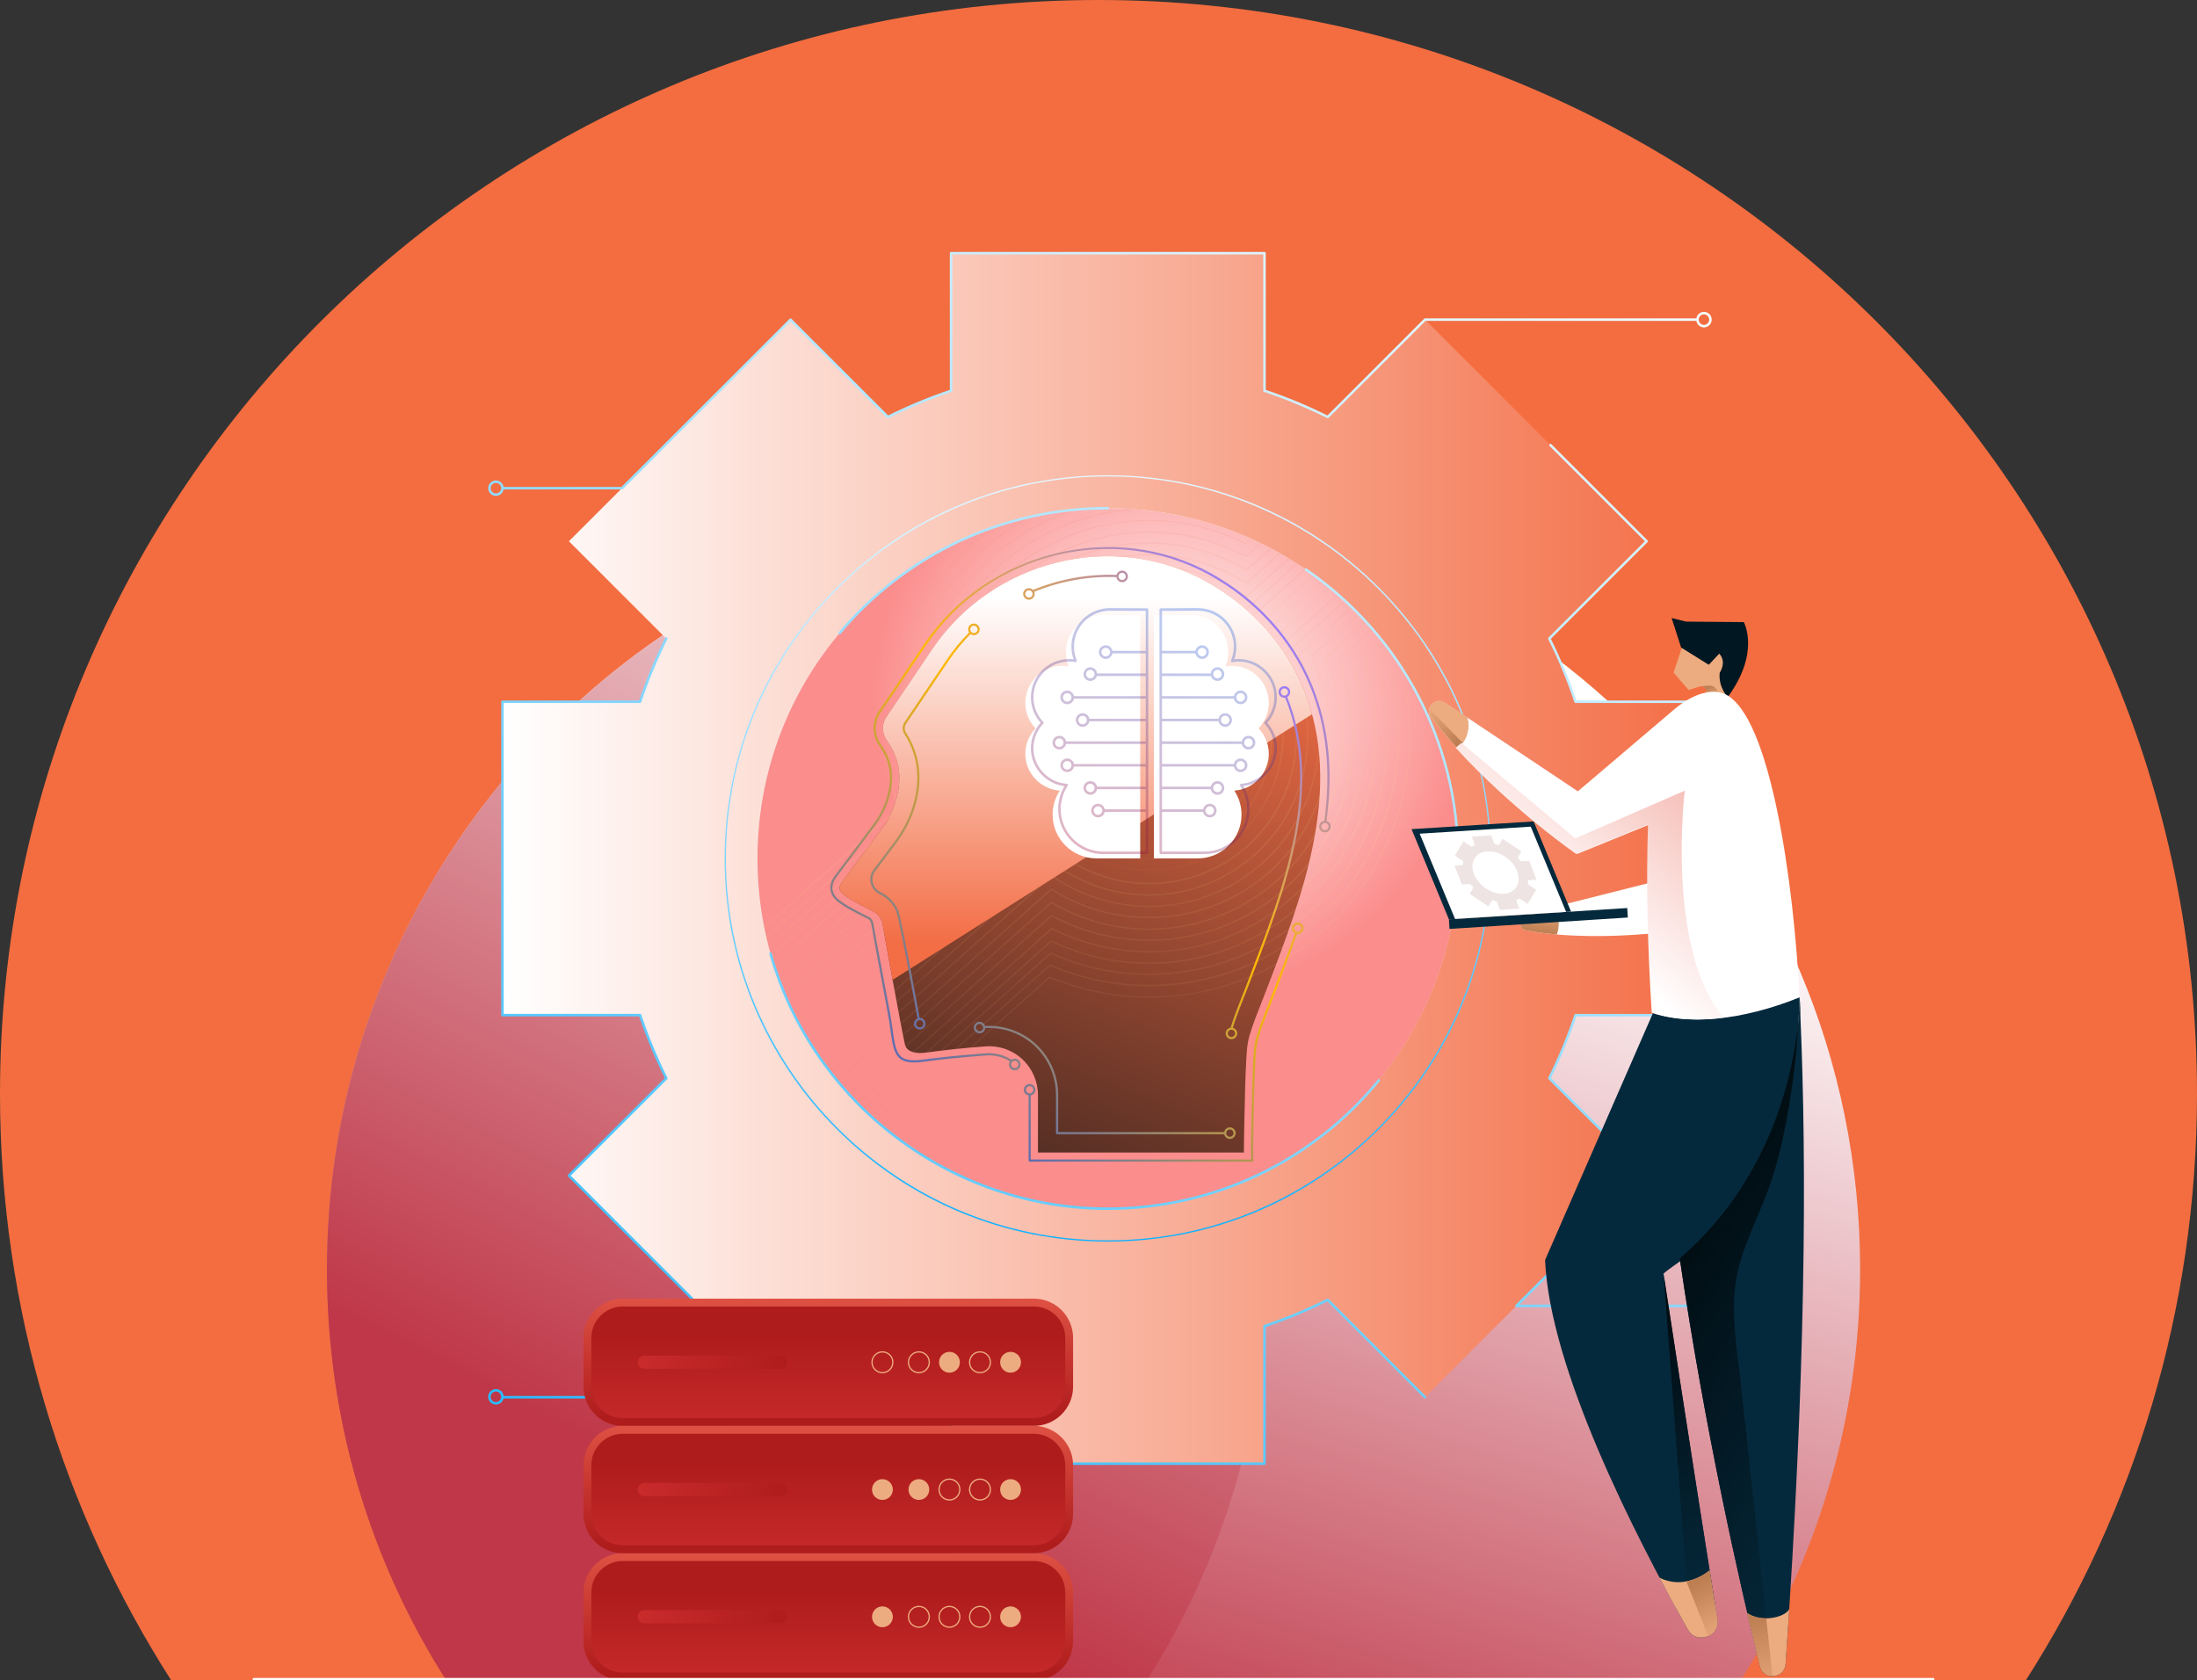 <?xml version="1.0" encoding="UTF-8"?><svg width="200" height="153" viewBox="0 0 200 153" fill="none" xmlns="http://www.w3.org/2000/svg">
<rect x="0" y="0" width="200" height="153" fill="#333333" stroke="none"/>
<path d="M184.409 153C194.284 137.564 200 119.24 200 99.585C200 44.587 155.227 0 100 0C44.773 0 -1.52588e-05 44.587 -1.52588e-05 99.585C-1.52588e-05 119.24 5.716 137.564 15.591 153H184.409Z" fill="#F36D40"/>
<path style="mix-blend-mode:soft-light" d="M40.643 153C33.752 142.183 29.763 129.343 29.763 115.569C29.763 77.029 61.007 45.785 99.547 45.785C138.088 45.785 169.332 77.029 169.332 115.569C169.332 129.343 165.343 142.183 158.452 153H40.643Z" fill="url(#paint0_linear_846_6882)"/>
<path style="mix-blend-mode:soft-light" d="M115.272 115.569C115.272 129.342 111.283 142.183 104.396 152.999H40.643C33.752 142.183 29.763 129.342 29.763 115.569C29.763 86.613 47.398 61.778 72.52 51.216C97.637 61.778 115.272 86.613 115.272 115.569Z" fill="url(#paint1_linear_846_6882)"/>
<path style="mix-blend-mode:overlay" d="M100.848 110.047C83.236 110.047 68.957 95.769 68.957 78.157C68.957 60.545 83.236 46.267 100.848 46.267C118.46 46.267 132.738 60.545 132.738 78.157C132.738 95.769 118.46 110.047 100.848 110.047Z" fill="url(#paint2_radial_846_6882)"/>
<path d="M114.771 91.449C114.426 92.331 114.062 93.241 113.78 94.169C113.511 95.042 113.475 95.938 113.439 96.802C113.43 97.043 113.416 97.28 113.402 97.517C113.38 97.89 113.32 99.936 113.284 101.82C113.252 103.357 113.234 104.317 113.234 104.931H94.489V99.7C94.489 98.472 93.975 97.285 93.075 96.448C92.179 95.611 90.96 95.179 89.731 95.27C87.648 95.415 85.988 95.611 84.232 95.843C83.354 95.961 82.554 95.761 82.39 95.138C82.154 94.219 80.439 84.781 80.389 84.358C80.302 83.593 79.916 83.17 79.361 82.902C78.014 82.252 76.982 81.651 76.668 81.333C76.463 81.119 76.309 80.855 76.591 80.377L80.671 74.937L80.73 74.842C82.172 72.126 82.249 69.738 80.953 67.751L80.68 67.328C80.27 66.7 80.275 65.89 80.698 65.267L84.846 59.127C90.359 50.962 101.326 48.246 109.809 52.941C113.875 55.192 117.032 58.69 118.688 62.793C122.322 71.776 118.606 81.469 115.326 90.02L115.135 90.512C115.017 90.826 114.894 91.135 114.771 91.449Z" fill="url(#paint3_linear_846_6882)"/>
<g opacity="0.3">
<g opacity="0.3">
<path fill-rule="evenodd" clip-rule="evenodd" d="M112.76 76.169C107.716 80.677 99.942 80.24 95.435 75.196C90.927 70.151 91.364 62.382 96.408 57.875C101.452 53.367 109.226 53.799 113.734 58.843C118.241 63.888 117.805 71.661 112.76 76.169ZM96.495 57.966C91.5 62.428 91.068 70.119 95.53 75.114C99.992 80.104 107.684 80.536 112.674 76.073C117.668 71.611 118.1 63.924 113.638 58.93C109.176 53.936 101.484 53.504 96.495 57.966Z" fill="url(#paint4_linear_846_6882)"/>
<path fill-rule="evenodd" clip-rule="evenodd" d="M112.085 75.414C107.459 79.544 100.331 79.148 96.197 74.518C92.062 69.892 92.462 62.764 97.088 58.63C101.714 54.495 108.842 54.895 112.976 59.521C117.111 64.147 116.711 71.279 112.085 75.414ZM97.175 58.725C92.599 62.814 92.203 69.86 96.292 74.436C100.377 79.007 107.427 79.408 112.003 75.319C116.574 71.229 116.97 64.179 112.885 59.608C108.796 55.032 101.75 54.636 97.175 58.725Z" fill="url(#paint5_linear_846_6882)"/>
<path fill-rule="evenodd" clip-rule="evenodd" d="M111.41 74.655C107.203 78.416 100.721 78.048 96.959 73.841C93.198 69.633 93.561 63.151 97.769 59.39C101.976 55.628 108.463 55.992 112.224 60.2C115.986 64.407 115.617 70.893 111.41 74.655ZM97.855 59.485C93.698 63.197 93.338 69.601 97.055 73.759C100.766 77.912 107.171 78.271 111.328 74.559C115.486 70.843 115.845 64.443 112.129 60.286C108.412 56.129 102.013 55.769 97.855 59.485Z" fill="url(#paint6_linear_846_6882)"/>
<path fill-rule="evenodd" clip-rule="evenodd" d="M117.71 81.709C114.703 84.397 111.005 86.076 107.016 86.563C103.136 87.036 99.242 86.362 95.758 84.616L70.6 107.095L60.957 96.306L86.111 73.822C84.764 70.165 84.532 66.221 85.438 62.419C86.37 58.507 88.453 55.023 91.46 52.334C94.466 49.646 98.164 47.968 102.154 47.481C106.038 47.004 109.927 47.677 113.416 49.428L120.325 43.251L129.968 54.04L123.059 60.217C124.405 63.879 124.637 67.822 123.732 71.625C122.8 75.532 120.721 79.021 117.71 81.709ZM70.609 106.917L95.736 84.466L95.776 84.484C103.018 88.132 111.592 87.004 117.628 81.614C123.659 76.224 125.742 67.827 122.927 60.222L122.909 60.181L129.791 54.031L120.316 43.428L113.434 49.578L113.398 49.56C106.156 45.907 97.578 47.035 91.542 52.43C85.51 57.82 83.432 66.217 86.247 73.822L86.261 73.863L61.134 96.315L70.609 106.917Z" fill="url(#paint7_linear_846_6882)"/>
<path fill-rule="evenodd" clip-rule="evenodd" d="M118.409 82.478C112.173 88.05 103.267 89.337 95.712 85.758L71.154 107.704L60.424 95.696L84.982 73.749C82.271 65.839 84.545 57.133 90.781 51.561C97.013 45.994 105.919 44.707 113.474 48.286L119.792 42.642L130.522 54.65L124.204 60.295C126.915 68.205 124.641 76.911 118.409 82.478ZM71.163 107.527L95.689 85.608L95.73 85.626C103.249 89.205 112.118 87.932 118.323 82.387C124.532 76.838 126.788 68.168 124.072 60.295L124.058 60.254L130.34 54.641L119.778 42.819L113.497 48.437L113.46 48.418C105.937 44.839 97.072 46.112 90.863 51.657C84.659 57.206 82.403 65.876 85.114 73.749L85.127 73.786L60.601 95.705L71.163 107.527Z" fill="url(#paint8_linear_846_6882)"/>
<path fill-rule="evenodd" clip-rule="evenodd" d="M119.095 83.251C112.695 88.969 103.498 90.383 95.656 86.854L71.676 108.287L59.899 95.109L83.879 73.676C81.255 65.493 83.689 56.515 90.088 50.792C96.488 45.07 105.685 43.66 113.527 47.185L119.267 42.055L131.044 55.232L125.303 60.363C127.928 68.55 125.494 77.529 119.095 83.251ZM71.685 108.109L95.633 86.708L95.674 86.722C103.475 90.251 112.636 88.85 119.008 83.156C125.385 77.461 127.801 68.514 125.172 60.363L125.158 60.322L130.862 55.223L119.254 42.237L113.55 47.336L113.514 47.317C105.708 43.788 96.547 45.193 90.175 50.888C83.798 56.583 81.382 65.53 84.016 73.676L84.025 73.717L60.077 95.123L71.685 108.109Z" fill="url(#paint9_linear_846_6882)"/>
<path fill-rule="evenodd" clip-rule="evenodd" d="M119.781 84.02C116.478 86.972 112.426 88.882 108.064 89.542C103.833 90.188 99.517 89.633 95.587 87.945L72.184 108.86L59.389 94.541L82.792 73.627C81.554 69.533 81.486 65.184 82.601 61.05C83.742 56.788 86.098 52.976 89.401 50.024C92.703 47.072 96.756 45.162 101.118 44.498C105.353 43.856 109.665 44.411 113.595 46.099L118.757 41.486L131.552 55.805L126.39 60.417C127.627 64.511 127.695 68.86 126.585 72.994C125.439 77.256 123.087 81.068 119.781 84.02ZM72.193 108.683L95.564 87.795L95.6 87.814C103.692 91.302 113.149 89.779 119.699 83.925C126.244 78.075 128.823 68.846 126.258 60.413L126.249 60.377L131.37 55.796L118.744 41.664L113.622 46.244L113.581 46.23C105.494 42.737 96.032 44.266 89.483 50.115C82.937 55.969 80.363 65.198 82.924 73.627L82.937 73.668L59.567 94.55L72.193 108.683Z" fill="url(#paint10_linear_846_6882)"/>
<path fill-rule="evenodd" clip-rule="evenodd" d="M120.466 84.789C117.064 87.827 112.897 89.815 108.417 90.534C104.069 91.23 99.62 90.716 95.544 89.046L72.711 109.456L58.851 93.945L81.685 73.536C80.484 69.301 80.471 64.825 81.649 60.581C82.868 56.21 85.306 52.289 88.703 49.251C92.106 46.212 96.272 44.229 100.757 43.511C105.101 42.815 109.55 43.329 113.625 44.998L118.219 40.891L132.079 56.401L127.485 60.504C128.685 64.739 128.699 69.219 127.521 73.459C126.302 77.834 123.864 81.755 120.466 84.789ZM72.72 109.279L95.522 88.901L95.558 88.915C104.05 92.408 113.561 90.793 120.38 84.698C127.203 78.603 129.873 69.333 127.353 60.5L127.344 60.463L131.897 56.392L118.205 41.068L113.652 45.144L113.611 45.125C105.119 41.637 95.608 43.251 88.79 49.346C81.972 55.441 79.302 64.712 81.817 73.54L81.831 73.581L59.029 93.954L72.72 109.279Z" fill="url(#paint11_linear_846_6882)"/>
<path fill-rule="evenodd" clip-rule="evenodd" d="M117.027 80.941C111.191 86.154 102.645 87.154 95.744 83.438L70.013 106.436L61.553 96.966L87.284 73.973C84.364 66.7 86.315 58.316 92.151 53.104C97.987 47.891 106.534 46.886 113.434 50.607L120.921 43.911L129.381 53.381L121.894 60.072C124.814 67.345 122.863 75.724 117.027 80.941ZM70.022 106.254L95.726 83.284L95.767 83.306C102.626 87.023 111.137 86.031 116.941 80.846C122.749 75.656 124.682 67.309 121.758 60.077L121.744 60.036L129.204 53.368L120.912 44.093L113.452 50.757L113.411 50.739C106.552 47.022 98.041 48.009 92.237 53.199C86.429 58.389 84.496 66.731 87.421 73.964L87.434 74.009L61.735 96.979L70.022 106.254Z" fill="url(#paint12_linear_846_6882)"/>
<path fill-rule="evenodd" clip-rule="evenodd" d="M116.346 80.168C110.62 85.285 102.328 86.117 95.7 82.242L69.4 105.745L62.177 97.657L88.473 74.155C85.366 67.141 87.122 58.994 92.848 53.873C98.575 48.755 106.867 47.928 113.49 51.798L121.545 44.602L128.773 52.69L120.717 59.886C123.824 66.904 122.073 75.051 116.346 80.168ZM69.414 105.563L95.687 82.087L95.723 82.11C102.309 85.986 110.56 85.167 116.26 80.072C121.955 74.983 123.697 66.872 120.586 59.895L120.563 59.854L128.591 52.681L121.536 44.78L113.508 51.953L113.467 51.93C106.881 48.059 98.63 48.878 92.93 53.968C87.231 59.062 85.498 67.168 88.609 74.146L88.627 74.191L62.355 97.666L69.414 105.563Z" fill="url(#paint13_linear_846_6882)"/>
<path fill-rule="evenodd" clip-rule="evenodd" d="M115.643 79.399C110.139 84.321 101.947 84.989 95.711 81.032L68.801 105.08L62.756 98.321L89.666 74.273C86.432 67.632 88.015 59.567 93.523 54.646C99.027 49.724 107.219 49.056 113.459 53.008L122.124 45.267L128.169 52.026L119.5 59.772C122.734 66.413 121.151 74.478 115.643 79.399ZM68.811 104.903L95.697 80.877L95.738 80.9C101.933 84.857 110.084 84.198 115.561 79.304C121.033 74.409 122.602 66.381 119.368 59.786L119.345 59.74L127.988 52.017L122.115 45.444L113.473 53.167L113.432 53.14C107.232 49.188 99.081 49.847 93.605 54.741C88.133 59.631 86.568 67.659 89.802 74.259L89.82 74.3L62.934 98.33L68.811 104.903Z" fill="url(#paint14_linear_846_6882)"/>
<path fill-rule="evenodd" clip-rule="evenodd" d="M114.961 78.626C112.296 81.009 108.998 82.369 105.437 82.555C101.993 82.737 98.545 81.76 95.73 79.804L68.202 104.407L63.367 98.994L90.895 74.395C89.266 71.375 88.68 67.841 89.244 64.439C89.83 60.918 91.55 57.798 94.215 55.414C96.885 53.031 100.178 51.671 103.744 51.484C107.183 51.302 110.631 52.28 113.447 54.236L122.735 45.94L127.57 51.352L118.282 59.649C119.91 62.669 120.497 66.199 119.933 69.601C119.346 73.122 117.627 76.242 114.961 78.626ZM68.211 104.225L95.716 79.644L95.762 79.672C101.657 83.793 109.517 83.324 114.875 78.535C120.238 73.74 121.584 65.985 118.15 59.667L118.127 59.622L127.388 51.339L122.721 46.121L113.46 54.4L113.415 54.368C107.524 50.252 99.66 50.72 94.302 55.51C88.943 60.299 87.597 68.059 91.027 74.377L91.054 74.423L63.544 99.003L68.211 104.225Z" fill="url(#paint15_linear_846_6882)"/>
<path fill-rule="evenodd" clip-rule="evenodd" d="M114.269 77.857C109.084 82.488 101.329 82.797 95.802 78.594L67.628 103.775L63.926 99.627L92.1 74.451C88.547 68.492 89.716 60.818 94.902 56.183C100.082 51.553 107.838 51.248 113.364 55.447L123.294 46.572L126.996 50.721L117.067 59.595C120.624 65.553 119.45 73.227 114.269 77.857ZM67.642 103.593L95.798 78.43L95.839 78.462C101.32 82.661 109.034 82.365 114.183 77.762C119.332 73.159 120.487 65.526 116.93 59.613L116.903 59.568L126.819 50.707L123.285 46.754L113.369 55.615L113.328 55.578C107.847 51.385 100.132 51.676 94.984 56.279C89.835 60.882 88.679 68.515 92.236 74.432L92.263 74.473L64.103 99.641L67.642 103.593Z" fill="url(#paint16_linear_846_6882)"/>
<path fill-rule="evenodd" clip-rule="evenodd" d="M113.589 77.089C111.147 79.272 107.999 80.486 104.729 80.514C101.508 80.541 98.388 79.418 95.932 77.352L67.076 103.138L64.501 100.264L93.357 74.478C91.583 71.803 90.814 68.574 91.201 65.381C91.597 62.128 93.157 59.14 95.6 56.957C98.042 54.773 101.19 53.554 104.46 53.532C107.681 53.504 110.806 54.628 113.262 56.688L123.869 47.209L126.444 50.084L115.832 59.568C117.61 62.237 118.374 65.467 117.988 68.665C117.597 71.912 116.032 74.905 113.589 77.089ZM67.085 102.961L95.927 77.189L95.968 77.225C101.026 81.51 108.563 81.41 113.507 76.993C118.447 72.576 119.389 65.099 115.7 59.59L115.668 59.545L126.266 50.075L123.86 47.386L113.262 56.856L113.221 56.82C108.163 52.535 100.626 52.635 95.686 57.052C90.742 61.464 89.8 68.947 93.494 74.45L93.525 74.496L64.683 100.273L67.085 102.961Z" fill="url(#paint17_linear_846_6882)"/>
<path d="M93.663 75.628L86.467 82.06L86.381 81.964L93.577 75.537L93.663 75.628Z" fill="url(#paint18_linear_846_6882)"/>
<path d="M94.282 76.324L86.335 83.429L86.249 83.333L94.195 76.228L94.282 76.324Z" fill="url(#paint19_linear_846_6882)"/>
<path d="M94.907 77.019L87.711 83.451L87.624 83.356L94.82 76.924L94.907 77.019Z" fill="url(#paint20_linear_846_6882)"/>
<path d="M122.037 52.772L114.842 59.203L114.76 59.112L121.956 52.681L122.037 52.772Z" fill="url(#paint21_linear_846_6882)"/>
<path d="M122.173 51.407L114.227 58.512L114.14 58.417L122.087 51.316L122.173 51.407Z" fill="url(#paint22_linear_846_6882)"/>
<path d="M120.794 51.385L113.598 57.816L113.516 57.721L120.712 51.289L120.794 51.385Z" fill="url(#paint23_linear_846_6882)"/>
</g>
</g>
<path style="mix-blend-mode:soft-light" d="M119.438 65.031L81.257 89.215C80.816 86.814 80.412 84.558 80.389 84.358C80.302 83.593 79.916 83.17 79.361 82.902C78.014 82.252 76.982 81.651 76.668 81.333C76.463 81.119 76.309 80.855 76.591 80.377L80.671 74.937L80.73 74.842C82.172 72.126 82.249 69.738 80.953 67.751L80.68 67.328C80.27 66.7 80.275 65.89 80.698 65.267L84.846 59.127C90.359 50.962 101.326 48.246 109.809 52.941C113.875 55.192 117.032 58.69 118.688 62.793C118.988 63.534 119.234 64.28 119.438 65.031Z" fill="url(#paint24_linear_846_6882)"/>
<g style="mix-blend-mode:screen">
<path style="mix-blend-mode:screen" fill-rule="evenodd" clip-rule="evenodd" d="M94.155 53.882C94.178 53.941 94.192 54.009 94.192 54.077C94.192 54.368 93.955 54.605 93.664 54.605C93.373 54.605 93.141 54.368 93.141 54.077C93.141 53.786 93.373 53.55 93.664 53.55C93.814 53.55 93.946 53.613 94.042 53.709C96.453 52.717 99.077 52.244 101.642 52.344C101.702 52.121 101.906 51.953 102.152 51.953C102.438 51.953 102.675 52.19 102.675 52.481C102.675 52.772 102.438 53.008 102.152 53.008C101.879 53.008 101.661 52.804 101.629 52.544C99.109 52.444 96.525 52.908 94.155 53.882ZM101.82 52.481C101.82 52.663 101.97 52.808 102.152 52.808C102.334 52.808 102.479 52.663 102.479 52.481C102.479 52.299 102.334 52.149 102.152 52.149C101.97 52.149 101.82 52.299 101.82 52.481ZM93.996 54.077C93.996 53.895 93.846 53.75 93.664 53.75C93.482 53.75 93.337 53.895 93.337 54.077C93.337 54.259 93.482 54.409 93.664 54.409C93.846 54.409 93.996 54.259 93.996 54.077Z" fill="url(#paint25_linear_846_6882)"/>
<path style="mix-blend-mode:screen" fill-rule="evenodd" clip-rule="evenodd" d="M116.994 63.524C116.971 63.524 116.943 63.529 116.921 63.529C116.63 63.529 116.393 63.292 116.393 63.001C116.393 62.71 116.63 62.474 116.921 62.474C117.212 62.474 117.448 62.71 117.448 63.001C117.448 63.197 117.339 63.37 117.18 63.461C120.528 71.826 117.098 80.768 113.782 89.415L113.591 89.911C113.473 90.217 113.353 90.523 113.232 90.829C112.882 91.712 112.527 92.622 112.227 93.577C112.459 93.631 112.631 93.841 112.631 94.086C112.631 94.377 112.395 94.614 112.104 94.614C111.813 94.614 111.576 94.377 111.576 94.086C111.576 93.823 111.772 93.604 112.022 93.568C112.327 92.59 112.691 91.657 113.045 90.757C113.168 90.447 113.291 90.143 113.409 89.838L113.596 89.347C116.903 80.727 120.319 71.821 116.994 63.524ZM112.104 93.754C111.922 93.754 111.772 93.904 111.772 94.086C111.772 94.268 111.922 94.414 112.104 94.414C112.286 94.414 112.431 94.268 112.431 94.086C112.431 93.904 112.286 93.754 112.104 93.754ZM116.921 63.333C117.103 63.333 117.253 63.183 117.253 63.001C117.253 62.819 117.103 62.674 116.921 62.674C116.739 62.674 116.593 62.819 116.593 63.001C116.593 63.183 116.739 63.333 116.921 63.333Z" fill="url(#paint26_linear_846_6882)"/>
<path style="mix-blend-mode:screen" fill-rule="evenodd" clip-rule="evenodd" d="M82.502 65.872C82.325 66.131 82.32 66.467 82.493 66.731C83.739 68.642 84.03 70.925 83.33 73.327C82.98 74.532 82.388 75.697 81.574 76.784L79.677 79.313C79.445 79.617 79.368 80.004 79.459 80.372C79.55 80.745 79.796 81.05 80.141 81.219L80.159 81.228C80.883 81.578 81.456 82.169 81.77 82.901C81.988 83.406 83.157 89.556 83.716 92.681C83.719 92.681 83.723 92.681 83.726 92.681C84.017 92.681 84.253 92.917 84.253 93.209C84.253 93.495 84.017 93.732 83.726 93.732C83.434 93.732 83.198 93.495 83.198 93.209C83.198 92.99 83.334 92.799 83.521 92.722C82.889 89.16 81.779 83.424 81.588 82.979C81.292 82.292 80.755 81.733 80.073 81.405L80.055 81.396C79.659 81.205 79.373 80.85 79.268 80.422C79.163 79.995 79.254 79.545 79.518 79.194L81.415 76.665C82.216 75.596 82.798 74.455 83.139 73.272C83.821 70.925 83.539 68.701 82.329 66.836C82.111 66.508 82.115 66.085 82.338 65.758L86.205 60.036C86.791 59.162 87.469 58.344 88.215 57.593C88.16 57.507 88.129 57.411 88.129 57.302C88.129 57.011 88.365 56.774 88.656 56.774C88.947 56.774 89.184 57.011 89.184 57.302C89.184 57.593 88.947 57.83 88.656 57.83C88.543 57.83 88.438 57.793 88.352 57.734C87.615 58.476 86.946 59.285 86.368 60.145L82.502 65.872ZM88.329 57.307C88.329 57.489 88.474 57.634 88.656 57.634C88.838 57.634 88.988 57.489 88.988 57.307C88.988 57.125 88.838 56.975 88.656 56.975C88.474 56.975 88.329 57.125 88.329 57.307ZM83.726 92.881C83.544 92.881 83.398 93.027 83.398 93.209C83.398 93.391 83.544 93.541 83.726 93.541C83.908 93.541 84.058 93.391 84.058 93.209C84.058 93.027 83.908 92.881 83.726 92.881Z" fill="url(#paint27_linear_846_6882)"/>
<path style="mix-blend-mode:screen" fill-rule="evenodd" clip-rule="evenodd" d="M88.647 93.559C88.647 93.268 88.883 93.031 89.17 93.031C89.411 93.031 89.611 93.191 89.675 93.409C91.381 93.309 93.073 93.918 94.328 95.083C95.597 96.27 96.329 97.944 96.329 99.686V103.07H111.444C111.49 102.829 111.704 102.642 111.958 102.642C112.25 102.642 112.486 102.879 112.486 103.17C112.486 103.461 112.25 103.698 111.958 103.698C111.704 103.698 111.49 103.511 111.444 103.27H96.23C96.175 103.27 96.129 103.225 96.129 103.17V99.686C96.129 97.998 95.424 96.374 94.192 95.228C92.982 94.1 91.344 93.513 89.693 93.604C89.67 93.877 89.448 94.087 89.17 94.087C88.883 94.087 88.647 93.85 88.647 93.559ZM111.631 103.17C111.631 103.352 111.777 103.498 111.958 103.498C112.14 103.498 112.29 103.352 112.29 103.17C112.29 102.988 112.14 102.838 111.958 102.838C111.777 102.838 111.631 102.988 111.631 103.17ZM88.843 93.559C88.843 93.741 88.988 93.891 89.17 93.891C89.352 93.891 89.502 93.741 89.502 93.559C89.502 93.377 89.352 93.231 89.17 93.231C88.988 93.231 88.843 93.377 88.843 93.559Z" fill="url(#paint28_linear_846_6882)"/>
<path style="mix-blend-mode:screen" fill-rule="evenodd" clip-rule="evenodd" d="M121.142 75.255C121.142 75.546 120.905 75.783 120.614 75.783C120.323 75.783 120.087 75.546 120.087 75.255C120.087 74.982 120.296 74.759 120.56 74.732C121.178 70.183 120.764 66.19 119.286 62.533C117.571 58.294 114.315 54.677 110.116 52.358C101.342 47.5 89.998 50.311 84.299 58.748L80.15 64.889C79.586 65.73 79.577 66.822 80.127 67.668L80.4 68.091C81.251 69.397 81.433 70.925 80.933 72.631C80.669 73.545 80.209 74.441 79.577 75.287L76.038 80.004C75.647 80.645 75.697 81.259 76.198 81.773C76.73 82.31 78.385 83.142 79.072 83.474C79.418 83.638 79.504 84.002 79.541 84.266C79.6 84.662 79.95 86.531 80.323 88.51C80.701 90.511 81.092 92.581 81.16 93.058C81.19 93.27 81.219 93.474 81.246 93.668C81.556 95.938 81.674 96.788 84.026 96.474C85.772 96.242 87.705 96.047 89.77 95.901C90.594 95.842 91.385 96.047 92.072 96.483C92.158 96.424 92.263 96.388 92.377 96.388C92.668 96.388 92.904 96.624 92.904 96.915C92.904 97.207 92.668 97.443 92.377 97.443C92.086 97.443 91.849 97.207 91.849 96.915C91.849 96.811 91.881 96.711 91.936 96.629C91.29 96.229 90.548 96.042 89.784 96.097C87.719 96.247 85.79 96.438 84.053 96.67C83.734 96.711 83.457 96.734 83.211 96.734C81.469 96.734 81.324 95.687 81.051 93.695C81.023 93.501 80.995 93.298 80.964 93.085C80.896 92.612 80.505 90.543 80.127 88.546C79.754 86.567 79.404 84.693 79.345 84.293C79.3 83.943 79.186 83.747 78.99 83.652C78.121 83.233 76.589 82.451 76.056 81.91C75.497 81.337 75.429 80.618 75.879 79.89L79.418 75.169C80.041 74.341 80.487 73.468 80.746 72.576C81.224 70.925 81.055 69.451 80.237 68.2L79.964 67.777C79.368 66.863 79.377 65.685 79.986 64.78L84.135 58.639C86.882 54.573 91.08 51.657 95.957 50.429C100.869 49.192 105.932 49.815 110.212 52.185C114.451 54.527 117.735 58.175 119.468 62.46C120.96 66.144 121.379 70.17 120.755 74.75C120.978 74.814 121.142 75.014 121.142 75.255ZM92.377 96.583C92.195 96.583 92.045 96.734 92.045 96.915C92.045 97.097 92.195 97.243 92.377 97.243C92.559 97.243 92.704 97.097 92.704 96.915C92.704 96.734 92.559 96.583 92.377 96.583ZM120.942 75.255C120.942 75.073 120.796 74.928 120.614 74.928C120.432 74.928 120.282 75.073 120.282 75.255C120.282 75.437 120.432 75.583 120.614 75.583C120.796 75.583 120.942 75.437 120.942 75.255Z" fill="url(#paint29_linear_846_6882)"/>
<path style="mix-blend-mode:screen" fill-rule="evenodd" clip-rule="evenodd" d="M118.661 84.507C118.661 84.798 118.424 85.035 118.133 85.035C118.11 85.035 118.097 85.03 118.074 85.03C117.446 86.818 116.768 88.583 116.113 90.293L115.918 90.802C115.799 91.116 115.677 91.43 115.549 91.744C115.208 92.608 114.853 93.509 114.58 94.405C114.344 95.174 114.308 96.01 114.276 96.825C114.262 97.07 114.253 97.316 114.239 97.557C114.194 98.239 114.026 105.19 114.094 105.617C114.1 105.632 114.103 105.647 114.103 105.663C114.103 105.717 114.062 105.763 114.007 105.763H93.73C93.675 105.763 93.634 105.717 93.634 105.663V99.736C93.389 99.69 93.202 99.477 93.202 99.222C93.202 98.931 93.439 98.694 93.73 98.694C94.021 98.694 94.257 98.931 94.257 99.222C94.257 99.477 94.076 99.69 93.83 99.736V105.567H113.903C113.821 104.403 114.035 97.616 114.039 97.543C114.057 97.302 114.066 97.061 114.076 96.816C114.112 95.992 114.148 95.137 114.389 94.346C114.667 93.441 115.022 92.54 115.367 91.671C115.49 91.357 115.613 91.043 115.736 90.73L115.931 90.22C116.582 88.514 117.26 86.754 117.887 84.971C117.719 84.885 117.605 84.712 117.605 84.507C117.605 84.216 117.842 83.98 118.133 83.98C118.424 83.98 118.661 84.216 118.661 84.507ZM93.73 99.549C93.912 99.549 94.062 99.404 94.062 99.222C94.062 99.04 93.912 98.89 93.73 98.89C93.548 98.89 93.402 99.04 93.402 99.222C93.402 99.404 93.548 99.549 93.73 99.549ZM118.46 84.507C118.46 84.325 118.315 84.18 118.133 84.18C117.951 84.18 117.801 84.325 117.801 84.507C117.801 84.644 117.883 84.762 118.001 84.812C118.016 84.809 118.031 84.81 118.046 84.816C118.059 84.82 118.068 84.826 118.074 84.835C118.092 84.838 118.112 84.839 118.133 84.839C118.315 84.839 118.46 84.689 118.46 84.507Z" fill="url(#paint30_linear_846_6882)"/>
</g>
<g style="mix-blend-mode:screen">
<path d="M103.797 56.015V78.153C103.797 78.153 100.135 78.153 99.807 78.153C97.606 78.153 95.823 76.37 95.823 74.169C95.823 73.364 96.064 72.613 96.478 71.985C94.727 71.858 93.339 70.416 93.339 68.629C93.339 67.732 93.694 66.923 94.267 66.318C93.694 65.713 93.339 64.903 93.339 64.003C93.339 62.138 94.854 60.623 96.719 60.623C96.915 60.623 97.106 60.65 97.292 60.682C97.124 60.277 97.028 59.841 97.028 59.377C97.028 57.507 98.543 55.997 100.408 55.997C100.531 55.997 103.797 56.015 103.797 56.015Z" fill="white"/>
</g>
<g style="mix-blend-mode:screen">
<path d="M108.43 55.997C110.3 55.997 111.814 57.507 111.814 59.377C111.814 59.841 111.719 60.277 111.55 60.682C111.737 60.65 111.928 60.623 112.123 60.623C113.988 60.623 115.503 62.138 115.503 64.003C115.503 64.903 115.144 65.713 114.575 66.318C115.144 66.923 115.503 67.732 115.503 68.629C115.503 70.416 114.116 71.858 112.365 71.985C112.778 72.613 113.02 73.364 113.02 74.169C113.02 76.37 111.237 78.153 109.035 78.153C108.708 78.153 105.046 78.153 105.046 78.153V56.015C105.046 56.015 108.312 55.997 108.43 55.997Z" fill="white"/>
</g>
<g opacity="0.3">
<path fill-rule="evenodd" clip-rule="evenodd" d="M104.534 55.506V77.644C104.534 77.707 104.484 77.762 104.421 77.762H100.432C98.171 77.762 96.329 75.92 96.329 73.663C96.329 72.927 96.529 72.208 96.902 71.576C95.173 71.357 93.845 69.875 93.845 68.123C93.845 67.268 94.159 66.454 94.732 65.808C94.159 65.167 93.845 64.348 93.845 63.493C93.845 61.569 95.415 60 97.343 60C97.48 60 97.611 60.009 97.734 60.027C97.602 59.654 97.534 59.267 97.534 58.867C97.534 56.938 99.103 55.369 101.032 55.369C101.155 55.369 104.421 55.387 104.421 55.387C104.484 55.387 104.534 55.442 104.534 55.506ZM104.302 77.53V73.918H100.568C100.513 74.205 100.259 74.423 99.959 74.423C99.613 74.423 99.335 74.141 99.335 73.8C99.335 73.459 99.613 73.181 99.959 73.181C100.259 73.181 100.513 73.395 100.568 73.686H104.302V71.858H99.868C99.813 72.144 99.558 72.363 99.258 72.363C98.912 72.363 98.635 72.081 98.635 71.74C98.635 71.398 98.912 71.116 99.258 71.116C99.558 71.116 99.813 71.335 99.868 71.621H104.302V69.793H97.766C97.712 70.084 97.457 70.298 97.157 70.298C96.811 70.298 96.533 70.02 96.533 69.679C96.533 69.338 96.811 69.056 97.157 69.056C97.457 69.056 97.712 69.274 97.766 69.561H104.302V67.732H97.047C96.993 68.019 96.738 68.237 96.438 68.237C96.092 68.237 95.815 67.96 95.815 67.618C95.815 67.273 96.092 66.995 96.438 66.995C96.738 66.995 96.993 67.214 97.047 67.5H104.302V65.672H99.167C99.112 65.958 98.858 66.177 98.558 66.177C98.212 66.177 97.934 65.899 97.934 65.558C97.934 65.212 98.212 64.935 98.558 64.935C98.858 64.935 99.112 65.153 99.167 65.44H104.302V63.611H97.766C97.712 63.898 97.457 64.116 97.157 64.116C96.811 64.116 96.533 63.839 96.533 63.493C96.533 63.152 96.811 62.874 97.157 62.874C97.457 62.874 97.712 63.093 97.766 63.379H104.302V61.551H99.849C99.777 61.81 99.54 61.996 99.258 61.996C98.912 61.996 98.635 61.719 98.635 61.378C98.635 61.037 98.912 60.755 99.258 60.755C99.581 60.755 99.84 61.005 99.872 61.319H104.302V59.49H101.268C101.214 59.777 100.959 59.995 100.659 59.995C100.318 59.995 100.036 59.713 100.036 59.372C100.036 59.031 100.318 58.753 100.659 58.753C100.959 58.753 101.214 58.967 101.268 59.258H104.302V55.619C103.72 55.619 101.141 55.606 101.032 55.606C99.231 55.606 97.771 57.066 97.771 58.867C97.771 59.304 97.853 59.727 98.021 60.127C98.039 60.168 98.03 60.213 98.007 60.245C97.98 60.277 97.939 60.295 97.894 60.286C97.734 60.259 97.543 60.232 97.343 60.232C95.542 60.232 94.077 61.696 94.077 63.493C94.077 64.325 94.396 65.117 94.973 65.731C95.019 65.772 95.019 65.844 94.973 65.89C94.396 66.499 94.077 67.296 94.077 68.123C94.077 69.815 95.41 71.239 97.106 71.362C97.147 71.367 97.188 71.389 97.207 71.426C97.225 71.462 97.22 71.507 97.198 71.544C96.784 72.172 96.561 72.909 96.561 73.663C96.561 75.792 98.298 77.53 100.432 77.53H104.302ZM100.654 58.985C100.441 58.985 100.268 59.158 100.268 59.372C100.268 59.586 100.441 59.763 100.654 59.763C100.868 59.763 101.046 59.586 101.046 59.372C101.046 59.158 100.868 58.985 100.654 58.985ZM99.64 61.378C99.64 61.164 99.467 60.987 99.254 60.987C99.04 60.987 98.867 61.164 98.867 61.378C98.867 61.592 99.04 61.764 99.254 61.764C99.467 61.764 99.64 61.592 99.64 61.378ZM97.152 63.106C96.938 63.106 96.761 63.279 96.761 63.493C96.761 63.711 96.938 63.884 97.152 63.884C97.366 63.884 97.539 63.711 97.539 63.493C97.539 63.279 97.366 63.106 97.152 63.106ZM98.553 65.167C98.339 65.167 98.166 65.34 98.166 65.558C98.166 65.772 98.339 65.945 98.553 65.945C98.767 65.945 98.94 65.772 98.94 65.558C98.94 65.34 98.767 65.167 98.553 65.167ZM96.433 67.227C96.22 67.227 96.042 67.405 96.042 67.618C96.042 67.832 96.22 68.005 96.433 68.005C96.647 68.005 96.82 67.832 96.82 67.618C96.82 67.405 96.647 67.227 96.433 67.227ZM97.152 69.288C96.938 69.288 96.761 69.465 96.761 69.679C96.761 69.893 96.938 70.066 97.152 70.066C97.366 70.066 97.539 69.893 97.539 69.679C97.539 69.465 97.366 69.288 97.152 69.288ZM99.254 71.353C99.04 71.353 98.867 71.526 98.867 71.74C98.867 71.953 99.04 72.126 99.254 72.126C99.467 72.126 99.64 71.953 99.64 71.74C99.64 71.526 99.467 71.353 99.254 71.353ZM99.954 73.413C99.74 73.413 99.567 73.586 99.567 73.8C99.567 74.014 99.74 74.191 99.954 74.191C100.168 74.191 100.345 74.014 100.345 73.8C100.345 73.586 100.168 73.413 99.954 73.413Z" fill="url(#paint31_linear_846_6882)"/>
<path fill-rule="evenodd" clip-rule="evenodd" d="M115.359 65.808C115.927 66.454 116.241 67.268 116.241 68.123C116.241 69.875 114.913 71.357 113.184 71.576C113.562 72.208 113.757 72.922 113.757 73.663C113.757 75.92 111.92 77.762 109.659 77.762H105.67C105.606 77.762 105.552 77.707 105.552 77.644V55.506C105.552 55.442 105.602 55.387 105.67 55.387C105.67 55.387 108.936 55.369 109.054 55.369C110.983 55.369 112.552 56.938 112.552 58.867C112.552 59.267 112.488 59.654 112.356 60.027C112.475 60.009 112.607 60 112.748 60C114.672 60 116.241 61.569 116.241 63.493C116.241 64.348 115.927 65.167 115.359 65.808ZM115.113 65.89C115.072 65.844 115.072 65.772 115.113 65.731C115.691 65.117 116.009 64.325 116.009 63.493C116.009 61.696 114.544 60.232 112.748 60.232C112.547 60.232 112.356 60.259 112.193 60.286C112.152 60.295 112.111 60.277 112.084 60.245C112.056 60.213 112.052 60.168 112.065 60.127C112.234 59.727 112.32 59.304 112.32 58.867C112.32 57.066 110.855 55.606 109.054 55.606C108.95 55.606 106.366 55.619 105.784 55.619V59.258H108.822C108.877 58.967 109.127 58.753 109.432 58.753C109.773 58.753 110.05 59.031 110.05 59.372C110.05 59.713 109.773 59.995 109.432 59.995C109.127 59.995 108.877 59.777 108.822 59.49H105.784V61.319H110.219C110.246 61.005 110.51 60.755 110.833 60.755C111.174 60.755 111.451 61.037 111.451 61.378C111.451 61.719 111.174 61.996 110.833 61.996C110.551 61.996 110.314 61.81 110.237 61.551H105.784V63.379H112.325C112.379 63.093 112.629 62.874 112.934 62.874C113.275 62.874 113.557 63.152 113.557 63.493C113.557 63.839 113.275 64.116 112.934 64.116C112.629 64.116 112.379 63.898 112.325 63.611H105.784V65.44H110.924C110.978 65.153 111.228 64.935 111.533 64.935C111.874 64.935 112.152 65.212 112.152 65.558C112.152 65.899 111.874 66.177 111.533 66.177C111.228 66.177 110.978 65.958 110.924 65.672H105.784V67.5H113.043C113.098 67.214 113.348 66.995 113.653 66.995C113.994 66.995 114.276 67.273 114.276 67.618C114.276 67.96 113.994 68.237 113.653 68.237C113.348 68.237 113.098 68.019 113.043 67.732H105.784V69.561H112.325C112.379 69.274 112.629 69.056 112.934 69.056C113.275 69.056 113.557 69.338 113.557 69.679C113.557 70.02 113.275 70.298 112.934 70.298C112.629 70.298 112.379 70.084 112.325 69.793H105.784V71.621H110.223C110.278 71.335 110.528 71.116 110.833 71.116C111.174 71.116 111.451 71.398 111.451 71.74C111.451 72.081 111.174 72.363 110.833 72.363C110.528 72.363 110.278 72.144 110.223 71.858H105.784V73.686H109.523C109.577 73.395 109.827 73.181 110.132 73.181C110.473 73.181 110.751 73.459 110.751 73.8C110.751 74.141 110.473 74.423 110.132 74.423C109.827 74.423 109.577 74.205 109.523 73.918H105.784V77.53H109.659C111.792 77.53 113.525 75.792 113.525 73.663C113.525 72.909 113.307 72.172 112.893 71.544C112.87 71.507 112.866 71.462 112.884 71.426C112.902 71.389 112.939 71.367 112.98 71.362C114.681 71.239 116.009 69.815 116.009 68.123C116.009 67.296 115.691 66.499 115.113 65.89ZM110.132 74.191C110.346 74.191 110.519 74.014 110.519 73.8C110.519 73.586 110.346 73.413 110.132 73.413C109.918 73.413 109.741 73.586 109.741 73.8C109.741 74.014 109.918 74.191 110.132 74.191ZM110.833 72.126C111.046 72.126 111.219 71.953 111.219 71.74C111.219 71.526 111.046 71.353 110.833 71.353C110.619 71.353 110.441 71.526 110.441 71.74C110.441 71.953 110.619 72.126 110.833 72.126ZM112.934 70.066C113.148 70.066 113.321 69.893 113.321 69.679C113.321 69.465 113.148 69.288 112.934 69.288C112.72 69.288 112.547 69.465 112.547 69.679C112.547 69.893 112.72 70.066 112.934 70.066ZM113.653 68.005C113.867 68.005 114.039 67.832 114.039 67.618C114.039 67.405 113.867 67.227 113.653 67.227C113.439 67.227 113.266 67.405 113.266 67.618C113.266 67.832 113.439 68.005 113.653 68.005ZM111.533 65.945C111.747 65.945 111.92 65.772 111.92 65.558C111.92 65.34 111.747 65.167 111.533 65.167C111.319 65.167 111.142 65.34 111.142 65.558C111.142 65.772 111.319 65.945 111.533 65.945ZM112.934 63.884C113.148 63.884 113.321 63.711 113.321 63.493C113.321 63.279 113.148 63.106 112.934 63.106C112.72 63.106 112.547 63.279 112.547 63.493C112.547 63.711 112.72 63.884 112.934 63.884ZM110.833 61.764C111.046 61.764 111.219 61.592 111.219 61.378C111.219 61.164 111.046 60.987 110.833 60.987C110.619 60.987 110.441 61.164 110.441 61.378C110.441 61.592 110.619 61.764 110.833 61.764ZM109.432 59.763C109.645 59.763 109.818 59.586 109.818 59.372C109.818 59.158 109.645 58.985 109.432 58.985C109.218 58.985 109.041 59.158 109.041 59.372C109.041 59.586 109.218 59.763 109.432 59.763Z" fill="url(#paint32_linear_846_6882)"/>
</g>
<g style="mix-blend-mode:multiply">
<path fill-rule="evenodd" clip-rule="evenodd" d="M143.424 92.427C142.76 94.41 141.96 96.329 141.036 98.176L149.897 107.037L129.724 127.214L120.863 118.354C119.012 119.277 117.092 120.078 115.109 120.742V133.264H86.576V120.742C84.593 120.078 82.673 119.277 80.827 118.354L71.966 127.214L51.788 107.037L60.649 98.176C59.726 96.329 58.925 94.41 58.261 92.427H45.734V63.894H58.261C58.925 61.91 59.726 59.986 60.649 58.139L51.788 49.279L71.966 29.101L80.827 37.962C82.673 37.043 84.593 36.243 86.576 35.578V23.052H115.109V35.578C117.092 36.243 119.012 37.043 120.863 37.962L129.724 29.101L149.897 49.279L141.036 58.139C141.96 59.986 142.76 61.91 143.424 63.894H155.951V92.427H143.424ZM132.731 78.158C132.731 60.546 118.457 46.268 100.845 46.268C83.228 46.268 68.955 60.546 68.955 78.158C68.955 95.77 83.228 110.048 100.845 110.048C118.457 110.048 132.731 95.77 132.731 78.158Z" fill="url(#paint33_linear_846_6882)" style="mix-blend-mode:overlay"/>
</g>
<g style="mix-blend-mode:overlay">
<path style="mix-blend-mode:overlay" d="M76.44 57.743C76.413 57.743 76.39 57.739 76.368 57.72C76.317 57.679 76.313 57.607 76.354 57.557C82.453 50.311 91.382 46.153 100.848 46.153C100.907 46.153 100.962 46.203 100.962 46.267C100.962 46.331 100.907 46.381 100.848 46.381C91.451 46.381 82.585 50.506 76.527 57.707C76.504 57.73 76.472 57.743 76.44 57.743Z" fill="url(#paint34_linear_846_6882)"/>
<path style="mix-blend-mode:overlay" d="M70.258 86.8C74.101 100.423 86.678 109.934 100.847 109.934C110.403 109.934 119.364 105.69 125.427 98.294C125.468 98.244 125.541 98.24 125.587 98.276C125.637 98.317 125.646 98.39 125.605 98.44C119.496 105.89 110.472 110.161 100.847 110.161C86.578 110.161 73.91 100.582 70.039 86.864C70.021 86.8 70.058 86.741 70.117 86.722C70.18 86.704 70.244 86.741 70.258 86.8Z" fill="url(#paint35_linear_846_6882)"/>
<path style="mix-blend-mode:overlay" d="M51.712 106.954L60.519 98.153C59.613 96.333 58.831 94.446 58.185 92.54H45.74C45.681 92.54 45.627 92.485 45.627 92.426V63.893C45.627 63.829 45.681 63.779 45.74 63.779H58.185C58.836 61.841 59.632 59.931 60.555 58.089C60.582 58.03 60.65 58.007 60.705 58.039C60.76 58.066 60.782 58.134 60.755 58.189C59.832 60.045 59.027 61.978 58.376 63.929C58.362 63.975 58.317 64.007 58.267 64.007H45.854V92.312H58.267C58.317 92.312 58.362 92.34 58.376 92.39C59.031 94.337 59.832 96.27 60.755 98.126C60.778 98.171 60.769 98.221 60.737 98.257L51.953 107.036L63.075 118.157C63.12 118.203 63.12 118.271 63.075 118.317C63.052 118.339 63.025 118.353 62.998 118.353C62.966 118.353 62.938 118.339 62.916 118.317L51.712 107.118C51.694 107.095 51.681 107.068 51.681 107.036C51.681 107.004 51.694 106.977 51.712 106.954Z" fill="url(#paint36_linear_846_6882)"/>
<path style="mix-blend-mode:overlay" d="M132.852 78.157C132.852 78.221 132.798 78.271 132.738 78.271C132.675 78.271 132.625 78.221 132.625 78.157C132.625 67.681 127.458 57.879 118.811 51.943C118.761 51.907 118.747 51.834 118.779 51.784C118.815 51.734 118.888 51.721 118.938 51.757C127.649 57.734 132.852 67.604 132.852 78.157Z" fill="url(#paint37_linear_846_6882)"/>
<path style="mix-blend-mode:overlay" fill-rule="evenodd" clip-rule="evenodd" d="M129.804 127.132C129.85 127.178 129.85 127.25 129.804 127.291C129.763 127.337 129.69 127.337 129.645 127.291L120.843 118.49C119.019 119.395 117.132 120.177 115.226 120.823V133.264C115.226 133.327 115.176 133.377 115.112 133.377H86.579C86.515 133.377 86.465 133.327 86.465 133.264V120.823C84.559 120.177 82.672 119.395 80.852 118.49L72.046 127.291C72.023 127.314 71.996 127.328 71.969 127.328H45.837C45.765 127.641 45.483 127.883 45.146 127.883C44.759 127.883 44.441 127.564 44.441 127.178C44.441 126.786 44.759 126.473 45.146 126.473C45.51 126.473 45.806 126.745 45.846 127.1H71.919L80.748 118.271C80.784 118.235 80.834 118.23 80.88 118.249C82.735 119.177 84.669 119.977 86.615 120.632C86.661 120.646 86.693 120.691 86.693 120.741V133.15H114.998V120.741C114.998 120.691 115.03 120.646 115.076 120.632C117.027 119.977 118.956 119.177 120.816 118.249C120.857 118.23 120.912 118.235 120.948 118.271L129.804 127.132ZM45.623 127.178C45.623 126.914 45.405 126.7 45.141 126.7C44.882 126.7 44.664 126.914 44.664 127.178C44.664 127.437 44.882 127.655 45.141 127.655C45.405 127.655 45.623 127.437 45.623 127.178Z" fill="url(#paint38_linear_846_6882)"/>
<path style="mix-blend-mode:overlay" fill-rule="evenodd" clip-rule="evenodd" d="M44.441 44.448C44.441 44.057 44.759 43.743 45.146 43.743C45.496 43.743 45.787 43.997 45.842 44.334H56.577L71.887 29.023C71.933 28.978 72.005 28.978 72.046 29.023L80.852 37.825C82.672 36.92 84.559 36.138 86.465 35.496V23.051C86.465 22.988 86.515 22.938 86.579 22.938H115.112C115.176 22.938 115.226 22.988 115.226 23.051V35.496C117.132 36.138 119.024 36.92 120.843 37.825L129.645 29.023C129.668 29.001 129.695 28.987 129.727 28.987H154.426C154.48 28.655 154.767 28.396 155.117 28.396C155.508 28.396 155.822 28.714 155.822 29.101C155.822 29.492 155.508 29.81 155.117 29.81C154.767 29.81 154.48 29.551 154.426 29.215H129.772L120.948 38.043C120.912 38.08 120.857 38.084 120.816 38.066C118.956 37.138 117.027 36.338 115.076 35.683C115.03 35.669 114.998 35.623 114.998 35.578V23.165H86.693V35.578C86.693 35.623 86.661 35.669 86.615 35.683C84.664 36.338 82.735 37.138 80.88 38.066C80.834 38.089 80.784 38.08 80.748 38.043L71.969 29.265L56.704 44.525C56.681 44.548 56.654 44.561 56.622 44.561H45.842C45.787 44.894 45.496 45.153 45.146 45.153C44.759 45.153 44.441 44.834 44.441 44.448ZM154.639 29.101C154.639 29.365 154.853 29.583 155.117 29.583C155.381 29.583 155.595 29.365 155.595 29.101C155.595 28.842 155.381 28.623 155.117 28.623C154.853 28.623 154.639 28.842 154.639 29.101ZM44.668 44.448C44.668 44.712 44.882 44.925 45.146 44.925C45.41 44.925 45.623 44.712 45.623 44.448C45.623 44.184 45.41 43.97 45.146 43.97C44.882 43.97 44.668 44.184 44.668 44.448Z" fill="url(#paint39_linear_846_6882)"/>
<path style="mix-blend-mode:overlay" fill-rule="evenodd" clip-rule="evenodd" d="M159.273 118.899C159.273 119.286 158.959 119.604 158.568 119.604C158.217 119.604 157.931 119.345 157.876 119.013H138.04C138.008 119.013 137.981 118.999 137.958 118.981C137.912 118.936 137.912 118.863 137.958 118.817L149.739 107.037L140.96 98.258C140.924 98.222 140.915 98.171 140.937 98.126C141.865 96.27 142.666 94.337 143.316 92.39C143.334 92.34 143.375 92.313 143.425 92.313H155.838V64.007H143.425C143.375 64.007 143.334 63.975 143.316 63.93C142.666 61.978 141.865 60.05 140.937 58.189C140.915 58.148 140.924 58.094 140.96 58.057L149.739 49.279L141.065 40.605C141.019 40.559 141.019 40.486 141.065 40.441C141.106 40.4 141.178 40.4 141.224 40.441L149.98 49.197C150.003 49.22 150.012 49.247 150.012 49.279C150.012 49.311 150.003 49.338 149.98 49.361L141.178 58.162C142.084 59.982 142.866 61.869 143.507 63.78H155.952C156.016 63.78 156.066 63.83 156.066 63.893V92.427C156.066 92.486 156.016 92.54 155.952 92.54H143.507C142.866 94.446 142.079 96.334 141.178 98.153L149.98 106.955C150.003 106.977 150.012 107.005 150.012 107.037C150.012 107.068 150.003 107.096 149.98 107.118L138.313 118.786H157.876C157.931 118.449 158.217 118.194 158.568 118.194C158.959 118.194 159.273 118.508 159.273 118.899ZM159.045 118.899C159.045 118.635 158.831 118.422 158.568 118.422C158.304 118.422 158.09 118.635 158.09 118.899C158.09 119.163 158.304 119.377 158.568 119.377C158.831 119.377 159.045 119.163 159.045 118.899Z" fill="url(#paint40_linear_846_6882)"/>
</g>
<path fill-rule="evenodd" clip-rule="evenodd" d="M100.853 113.045C91.533 113.045 82.772 109.415 76.181 102.824C69.595 96.238 65.965 87.477 65.965 78.157C65.965 68.837 69.595 60.077 76.181 53.49C82.772 46.899 91.533 43.27 100.853 43.27C110.168 43.27 118.929 46.899 125.52 53.49C132.111 60.077 135.736 68.837 135.736 78.157C135.736 87.477 132.111 96.238 125.52 102.824C118.929 109.415 110.168 113.045 100.853 113.045ZM100.853 43.383C81.676 43.383 66.079 58.985 66.079 78.157C66.079 97.329 81.676 112.931 100.853 112.931C120.025 112.931 135.622 97.329 135.622 78.157C135.622 58.985 120.025 43.383 100.853 43.383Z" fill="url(#paint41_linear_846_6882)"/>
<path d="M94.111 129.465H56.69C54.916 129.465 53.474 128.028 53.474 126.249V121.814C53.474 120.036 54.916 118.599 56.69 118.599H94.111C95.889 118.599 97.331 120.036 97.331 121.814V126.249C97.331 128.028 95.889 129.465 94.111 129.465Z" fill="url(#paint42_linear_846_6882)"/>
<path fill-rule="evenodd" clip-rule="evenodd" d="M94.111 129.824H56.69C54.72 129.824 53.119 128.223 53.119 126.249V121.81C53.119 119.84 54.72 118.239 56.69 118.239H94.111C96.085 118.239 97.686 119.84 97.686 121.81V126.249C97.686 128.223 96.085 129.824 94.111 129.824ZM56.69 118.953C55.116 118.953 53.833 120.236 53.833 121.81V126.249C53.833 127.828 55.116 129.11 56.69 129.11H94.111C95.689 129.11 96.972 127.828 96.972 126.249V121.81C96.972 120.236 95.689 118.953 94.111 118.953H56.69Z" fill="url(#paint43_linear_846_6882)"/>
<path d="M92.943 124.029C92.943 124.557 92.515 124.98 91.992 124.98C91.469 124.98 91.046 124.557 91.046 124.029C91.046 123.506 91.469 123.083 91.992 123.083C92.515 123.083 92.943 123.506 92.943 124.029Z" fill="#EDAC80"/>
<path fill-rule="evenodd" clip-rule="evenodd" d="M89.213 125.035C88.658 125.035 88.207 124.585 88.207 124.035C88.207 123.48 88.658 123.029 89.213 123.029C89.768 123.029 90.218 123.48 90.218 124.035C90.218 124.585 89.768 125.035 89.213 125.035ZM89.213 123.143C88.722 123.143 88.321 123.539 88.321 124.035C88.321 124.526 88.722 124.921 89.213 124.921C89.704 124.921 90.104 124.526 90.104 124.035C90.104 123.539 89.704 123.143 89.213 123.143Z" fill="#EDAC80"/>
<path d="M87.381 124.029C87.381 124.557 86.958 124.98 86.43 124.98C85.907 124.98 85.484 124.557 85.484 124.029C85.484 123.506 85.907 123.083 86.43 123.083C86.958 123.083 87.381 123.506 87.381 124.029Z" fill="#EDAC80"/>
<path fill-rule="evenodd" clip-rule="evenodd" d="M83.649 125.035C83.094 125.035 82.644 124.585 82.644 124.035C82.644 123.48 83.094 123.029 83.649 123.029C84.204 123.029 84.654 123.48 84.654 124.035C84.654 124.585 84.204 125.035 83.649 125.035ZM83.649 123.143C83.157 123.143 82.757 123.539 82.757 124.035C82.757 124.526 83.157 124.921 83.649 124.921C84.14 124.921 84.54 124.526 84.54 124.035C84.54 123.539 84.14 123.143 83.649 123.143Z" fill="#EDAC80"/>
<path fill-rule="evenodd" clip-rule="evenodd" d="M80.33 125.035C79.78 125.035 79.325 124.585 79.325 124.035C79.325 123.48 79.78 123.029 80.33 123.029C80.885 123.029 81.335 123.48 81.335 124.035C81.335 124.585 80.885 125.035 80.33 125.035ZM80.33 123.143C79.839 123.143 79.438 123.539 79.438 124.035C79.438 124.526 79.839 124.921 80.33 124.921C80.821 124.921 81.222 124.526 81.222 124.035C81.222 123.539 80.821 123.143 80.33 123.143Z" fill="#EDAC80"/>
<path style="mix-blend-mode:multiply" d="M71.04 124.63H58.654C58.322 124.63 58.054 124.361 58.054 124.029C58.054 123.702 58.322 123.429 58.654 123.429H71.04C71.372 123.429 71.64 123.702 71.64 124.029C71.64 124.361 71.372 124.63 71.04 124.63Z" fill="url(#paint44_linear_846_6882)"/>
<path d="M94.111 152.641H56.69C54.916 152.641 53.474 151.203 53.474 149.425V144.99C53.474 143.211 54.916 141.77 56.69 141.77H94.111C95.889 141.77 97.331 143.211 97.331 144.99V149.425C97.331 151.203 95.889 152.641 94.111 152.641Z" fill="url(#paint45_linear_846_6882)"/>
<path fill-rule="evenodd" clip-rule="evenodd" d="M94.111 152.999H56.69C54.72 152.999 53.119 151.398 53.119 149.424V144.985C53.119 143.015 54.72 141.414 56.69 141.414H94.111C96.085 141.414 97.686 143.015 97.686 144.985V149.424C97.686 151.398 96.085 152.999 94.111 152.999ZM56.69 142.128C55.116 142.128 53.833 143.411 53.833 144.985V149.424C53.833 151.002 55.116 152.285 56.69 152.285H94.111C95.689 152.285 96.972 151.002 96.972 149.424V144.985C96.972 143.411 95.689 142.128 94.111 142.128H56.69Z" fill="url(#paint46_linear_846_6882)"/>
<path d="M92.943 147.205C92.943 147.733 92.515 148.156 91.992 148.156C91.469 148.156 91.046 147.733 91.046 147.205C91.046 146.682 91.469 146.259 91.992 146.259C92.515 146.259 92.943 146.682 92.943 147.205Z" fill="#EDAC80"/>
<path fill-rule="evenodd" clip-rule="evenodd" d="M89.213 148.21C88.658 148.21 88.207 147.76 88.207 147.205C88.207 146.654 88.658 146.204 89.213 146.204C89.768 146.204 90.218 146.654 90.218 147.205C90.218 147.76 89.768 148.21 89.213 148.21ZM89.213 146.318C88.722 146.318 88.321 146.714 88.321 147.205C88.321 147.701 88.722 148.096 89.213 148.096C89.704 148.096 90.104 147.701 90.104 147.205C90.104 146.714 89.704 146.318 89.213 146.318Z" fill="#EDAC80"/>
<path fill-rule="evenodd" clip-rule="evenodd" d="M86.428 148.21C85.878 148.21 85.427 147.76 85.427 147.205C85.427 146.654 85.878 146.204 86.428 146.204C86.983 146.204 87.433 146.654 87.433 147.205C87.433 147.76 86.983 148.21 86.428 148.21ZM86.428 146.318C85.937 146.318 85.541 146.714 85.541 147.205C85.541 147.701 85.937 148.096 86.428 148.096C86.919 148.096 87.32 147.701 87.32 147.205C87.32 146.714 86.919 146.318 86.428 146.318Z" fill="#EDAC80"/>
<path fill-rule="evenodd" clip-rule="evenodd" d="M83.649 148.21C83.094 148.21 82.644 147.76 82.644 147.205C82.644 146.654 83.094 146.204 83.649 146.204C84.204 146.204 84.654 146.654 84.654 147.205C84.654 147.76 84.204 148.21 83.649 148.21ZM83.649 146.318C83.157 146.318 82.757 146.714 82.757 147.205C82.757 147.701 83.157 148.096 83.649 148.096C84.14 148.096 84.54 147.701 84.54 147.205C84.54 146.714 84.14 146.318 83.649 146.318Z" fill="#EDAC80"/>
<path d="M81.279 147.205C81.279 147.733 80.852 148.156 80.328 148.156C79.805 148.156 79.382 147.733 79.382 147.205C79.382 146.682 79.805 146.259 80.328 146.259C80.852 146.259 81.279 146.682 81.279 147.205Z" fill="#EDAC80"/>
<path style="mix-blend-mode:multiply" d="M71.04 147.805H58.654C58.322 147.805 58.054 147.537 58.054 147.205C58.054 146.877 58.322 146.604 58.654 146.604H71.04C71.372 146.604 71.64 146.877 71.64 147.205C71.64 147.537 71.372 147.805 71.04 147.805Z" fill="url(#paint47_linear_846_6882)"/>
<path d="M94.111 141.055H56.69C54.916 141.055 53.474 139.613 53.474 137.839V133.399C53.474 131.625 54.916 130.184 56.69 130.184H94.111C95.889 130.184 97.331 131.625 97.331 133.399V137.839C97.331 139.613 95.889 141.055 94.111 141.055Z" fill="url(#paint48_linear_846_6882)"/>
<path fill-rule="evenodd" clip-rule="evenodd" d="M94.111 141.414H56.69C54.72 141.414 53.119 139.808 53.119 137.839V133.399C53.119 131.43 54.72 129.824 56.69 129.824H94.111C96.085 129.824 97.686 131.43 97.686 133.399V137.839C97.686 139.808 96.085 141.414 94.111 141.414ZM56.69 130.543C55.116 130.543 53.833 131.826 53.833 133.399V137.839C53.833 139.413 55.116 140.695 56.69 140.695H94.111C95.689 140.695 96.972 139.413 96.972 137.839V133.399C96.972 131.826 95.689 130.543 94.111 130.543H56.69Z" fill="url(#paint49_linear_846_6882)"/>
<path d="M92.943 135.619C92.943 136.142 92.515 136.565 91.992 136.565C91.469 136.565 91.046 136.142 91.046 135.619C91.046 135.096 91.469 134.673 91.992 134.673C92.515 134.673 92.943 135.096 92.943 135.619Z" fill="#EDAC80"/>
<path fill-rule="evenodd" clip-rule="evenodd" d="M89.213 136.625C88.658 136.625 88.207 136.174 88.207 135.619C88.207 135.065 88.658 134.614 89.213 134.614C89.768 134.614 90.218 135.065 90.218 135.619C90.218 136.174 89.768 136.625 89.213 136.625ZM89.213 134.728C88.722 134.728 88.321 135.128 88.321 135.619C88.321 136.111 88.722 136.511 89.213 136.511C89.704 136.511 90.104 136.111 90.104 135.619C90.104 135.128 89.704 134.728 89.213 134.728Z" fill="#EDAC80"/>
<path fill-rule="evenodd" clip-rule="evenodd" d="M86.428 136.625C85.878 136.625 85.427 136.174 85.427 135.619C85.427 135.065 85.878 134.614 86.428 134.614C86.983 134.614 87.433 135.065 87.433 135.619C87.433 136.174 86.983 136.625 86.428 136.625ZM86.428 134.728C85.937 134.728 85.541 135.128 85.541 135.619C85.541 136.111 85.937 136.511 86.428 136.511C86.919 136.511 87.32 136.111 87.32 135.619C87.32 135.128 86.919 134.728 86.428 134.728Z" fill="#EDAC80"/>
<path d="M84.594 135.619C84.594 136.142 84.171 136.565 83.648 136.565C83.125 136.565 82.702 136.142 82.702 135.619C82.702 135.096 83.125 134.673 83.648 134.673C84.171 134.673 84.594 135.096 84.594 135.619Z" fill="#EDAC80"/>
<path d="M81.279 135.619C81.279 136.142 80.852 136.565 80.328 136.565C79.805 136.565 79.382 136.142 79.382 135.619C79.382 135.096 79.805 134.673 80.328 134.673C80.852 134.673 81.279 135.096 81.279 135.619Z" fill="#EDAC80"/>
<path style="mix-blend-mode:multiply" d="M71.04 136.22H58.654C58.322 136.22 58.054 135.952 58.054 135.62C58.054 135.288 58.322 135.02 58.654 135.02H71.04C71.372 135.02 71.64 135.288 71.64 135.62C71.64 135.952 71.372 136.22 71.04 136.22Z" fill="url(#paint50_linear_846_6882)"/>
<path d="M155.45 84.334C155.45 84.334 146.257 86.058 138.961 84.716C138.156 84.566 138.124 83.42 138.92 83.219L153.043 79.653L155.45 84.334Z" fill="white"/>
<path d="M141.722 85.08C140.785 84.998 139.857 84.88 138.961 84.716C138.156 84.566 138.124 83.42 138.92 83.22L141.485 82.569C141.485 82.569 141.808 82.97 141.886 83.779C141.954 84.548 141.722 85.08 141.722 85.08Z" fill="url(#paint51_linear_846_6882)"/>
<path d="M138.917 83.22L141.483 82.569C141.483 82.569 141.806 82.97 141.883 83.779C141.888 83.834 141.888 83.888 141.888 83.939L138.458 84.038L138.344 84.043C138.308 83.697 138.494 83.324 138.917 83.22Z" fill="#EDAC80"/>
<path d="M148.188 83.538L131.954 84.575L131.899 83.706L148.133 82.674L148.188 83.538Z" fill="#05293C"/>
<path d="M143.017 82.997L131.9 83.707L128.498 75.492L139.61 74.787L143.017 82.997Z" fill="#05293C"/>
<path d="M142.571 83.029L132.459 83.67L129.239 75.906L139.35 75.265L142.571 83.029Z" fill="white"/>
<path d="M155.294 64.579L155.384 63.888L155.348 62.964C155.348 62.682 155.107 62.455 154.825 62.478L153.72 62.823L152.351 61.24L153.324 58.325L155.112 58.065C155.112 58.065 155.803 58.17 156.895 58.766C156.895 58.766 157.541 59.412 157.409 60.977C157.409 60.977 156.517 63.396 158.023 64.147C158.023 64.147 156.394 64.993 155.294 64.579Z" fill="#EDAC80"/>
<path d="M156.666 63.62L155.906 64.143L155.324 64.184L155.365 63.888L155.328 62.965C155.328 62.683 155.087 62.456 154.805 62.478L155.574 62.424C155.897 62.401 156.202 62.583 156.338 62.883L156.666 63.62Z" fill="url(#paint52_linear_846_6882)"/>
<path d="M153.038 58.958L152.173 56.27L153.488 56.597L158.741 56.642C158.741 56.642 160.283 59.385 157.277 63.47C157.277 63.47 156.413 62.569 156.549 61.25C156.549 61.25 157.227 60.295 156.508 59.513L155.557 60.527L153.038 58.958Z" fill="#011721"/>
<path d="M163.817 90.807C163.817 90.807 163.904 91.407 163.895 92.481C164.5 106.354 164.372 125.471 162.544 151.503C162.448 152.849 160.533 153.022 160.215 151.712C158.291 143.866 155.216 130.206 152.951 114.873C156.198 112.28 163.526 104.898 163.817 90.807Z" fill="#05293C"/>
<path d="M151.429 115.965C151.429 115.965 154.035 133.086 156.328 147.423C156.582 149.01 154.44 149.761 153.653 148.36C148.791 139.736 141.067 124.584 140.653 114.723L150.483 92.217L163.824 90.807C163.546 104.334 156.783 111.68 153.367 114.537C153.226 114.659 151.947 115.501 151.429 115.965Z" fill="#05293C"/>
<path d="M163.83 90.807C163.83 90.807 163.616 102.101 160.509 109.506C157.948 115.61 157.23 116.829 158.376 125.071L161.369 152.604C160.873 152.608 160.373 152.322 160.227 151.708C158.289 143.811 155.183 130.025 152.917 114.568C164.062 105.007 163.83 90.807 163.83 90.807Z" fill="url(#paint53_linear_846_6882)"/>
<path d="M162.546 151.507C162.45 152.854 160.535 153.017 160.217 151.707C159.921 150.516 159.398 148.314 159.062 146.868C159.062 146.868 159.83 147.459 161.077 147.332C162.6 147.177 162.882 146.504 162.882 146.504C162.787 147.923 162.646 150.047 162.546 151.507Z" fill="#EDAC80"/>
<path d="M152.345 64.643C154.287 62.983 156.02 62.705 157.071 63.215C161.146 65.193 163.293 80.199 163.821 90.806C161.519 91.748 155.429 93.858 150.48 92.216C150.107 86.394 149.961 80.613 150.143 75.073L143.589 77.743C143.589 77.743 136.047 72.557 130.298 65.366C129.62 64.525 130.657 63.387 131.558 63.988L143.639 72.048C143.639 72.048 148.133 68.236 152.345 64.643Z" fill="white"/>
<path d="M151.444 115.965C151.444 115.965 153.886 132.003 156.12 146.036L153.527 143.98L151.444 115.965Z" fill="url(#paint54_linear_846_6882)"/>
<path d="M155.616 142.975C155.875 144.594 156.053 145.708 156.326 147.423C156.576 149.006 154.438 149.761 153.651 148.36C152.782 146.823 152.055 145.513 151.063 143.63C151.063 143.63 152.091 144.266 153.51 143.98C154.838 143.716 155.616 142.975 155.616 142.975Z" fill="#EDAC80"/>
<path d="M159.062 146.868C159.062 146.868 159.717 147.359 160.785 147.341L161.359 152.604C161.298 152.604 161.237 152.601 161.177 152.595C161.174 152.592 161.171 152.59 161.168 152.59C161.113 152.581 161.057 152.569 160.999 152.554C160.993 152.551 160.986 152.548 160.976 152.545C160.928 152.53 160.879 152.511 160.831 152.49C160.819 152.481 160.805 152.474 160.79 152.467C160.751 152.446 160.711 152.422 160.672 152.395C160.654 152.381 160.635 152.367 160.617 152.354C160.585 152.326 160.553 152.299 160.522 152.272C160.503 152.249 160.481 152.222 160.462 152.199C160.44 152.172 160.417 152.145 160.394 152.117C160.372 152.081 160.349 152.04 160.331 152.004C160.317 151.976 160.303 151.953 160.29 151.931C160.259 151.861 160.235 151.787 160.217 151.708C159.926 150.534 159.416 148.392 159.08 146.941C159.074 146.917 159.068 146.892 159.062 146.868Z" fill="url(#paint55_linear_846_6882)"/>
<path d="M153.517 143.98C154.845 143.716 155.623 142.975 155.623 142.975C155.882 144.594 156.06 145.708 156.333 147.423C156.451 148.165 156.042 148.719 155.496 148.961L153.517 143.98Z" fill="url(#paint56_linear_846_6882)"/>
<path d="M132.64 68.096C131.844 67.222 131.053 66.313 130.298 65.367C129.62 64.525 130.657 63.388 131.558 63.988L133.559 65.321C133.559 65.321 133.837 66.14 133.468 67.072C133.131 67.914 132.64 68.096 132.64 68.096Z" fill="url(#paint57_linear_846_6882)"/>
<path d="M130.123 64.526C130.282 63.971 130.95 63.584 131.56 63.989L133.561 65.322C133.561 65.322 133.839 66.141 133.47 67.073C133.37 67.314 133.261 67.496 133.156 67.641L130.123 64.526Z" fill="#EDAC80"/>
<path d="M133.034 67.641L143.405 76.333L153.371 71.984C153.371 71.984 151.62 86.426 156.882 92.653C154.754 92.931 152.457 92.912 150.364 92.217C149.987 86.394 149.841 80.613 150.023 75.073L143.473 77.743C143.473 77.743 137.778 73.827 132.516 68.086L133.034 67.641Z" fill="url(#paint58_linear_846_6882)"/>
<path fill-rule="evenodd" clip-rule="evenodd" d="M139.104 80.145C139.11 80.269 139.105 80.389 139.09 80.504L139.845 81.005L139.067 82.306L138.317 81.805C138.223 81.866 138.123 81.921 138.017 81.969L138.308 82.729L136.547 82.843L136.256 82.083C136.117 82.049 135.98 82.009 135.847 81.96L135.506 82.533L133.791 81.391L134.128 80.818C134.027 80.712 133.935 80.6 133.85 80.482L133.077 80.532L132.408 78.803L133.181 78.758C133.178 78.633 133.183 78.514 133.195 78.398L132.445 77.898L133.218 76.597L133.973 77.098C134.064 77.034 134.164 76.979 134.273 76.934L133.977 76.174L135.738 76.061L136.033 76.82C136.17 76.853 136.306 76.894 136.443 76.943L136.784 76.37L138.499 77.512L138.158 78.085C138.258 78.191 138.352 78.303 138.44 78.421L139.213 78.371L139.877 80.1L139.104 80.145ZM138.112 79.322C137.703 78.257 136.488 77.448 135.401 77.521C134.314 77.589 133.764 78.508 134.178 79.572C134.587 80.636 135.801 81.446 136.889 81.378C137.976 81.305 138.521 80.386 138.112 79.322Z" fill="#EFE4E4"/>
<path d="M175.996 153H23.1C23.046 153 23 152.95 23 152.886C23 152.822 23.046 152.772 23.1 152.772H175.996C176.051 152.772 176.096 152.822 176.096 152.886C176.096 152.95 176.051 153 175.996 153Z" fill="white"/>
<defs>
<linearGradient id="paint0_linear_846_6882" x1="181.991" y1="88.296" x2="154.376" y2="178.522" gradientUnits="userSpaceOnUse">
<stop stop-color="white"/>
<stop offset="1" stop-color="#BF3748"/>
</linearGradient>
<linearGradient id="paint1_linear_846_6882" x1="153.503" y1="58.225" x2="104.055" y2="156.793" gradientUnits="userSpaceOnUse">
<stop stop-color="white"/>
<stop offset="1" stop-color="#BF3748"/>
</linearGradient>
<radialGradient id="paint2_radial_846_6882" cx="0" cy="0" r="1" gradientUnits="userSpaceOnUse" gradientTransform="translate(106.638 63.592) scale(54.847)">
<stop stop-color="white"/>
<stop offset="0.5" stop-color="#FB8D8C"/>
</radialGradient>
<linearGradient id="paint3_linear_846_6882" x1="129.149" y1="61.605" x2="98.306" y2="137.84" gradientUnits="userSpaceOnUse">
<stop stop-color="#F36D45"/>
<stop offset="1" stop-color="#010D12"/>
</linearGradient>
<linearGradient id="paint4_linear_846_6882" x1="104.586" y1="79.285" x2="104.586" y2="54.759" gradientUnits="userSpaceOnUse">
<stop stop-color="#E85C4B"/>
<stop offset="0.5" stop-color="#FFFF94"/>
<stop offset="1" stop-color="#E85C4B"/>
</linearGradient>
<linearGradient id="paint5_linear_846_6882" x1="104.589" y1="78.27" x2="104.589" y2="55.773" gradientUnits="userSpaceOnUse">
<stop stop-color="#E85C4B"/>
<stop offset="0.5" stop-color="#FFFF94"/>
<stop offset="1" stop-color="#E85C4B"/>
</linearGradient>
<linearGradient id="paint6_linear_846_6882" x1="104.592" y1="77.252" x2="104.592" y2="56.788" gradientUnits="userSpaceOnUse">
<stop stop-color="#E85C4B"/>
<stop offset="0.5" stop-color="#FFFF94"/>
<stop offset="1" stop-color="#E85C4B"/>
</linearGradient>
<linearGradient id="paint7_linear_846_6882" x1="95.463" y1="107.095" x2="95.463" y2="43.251" gradientUnits="userSpaceOnUse">
<stop stop-color="#E85C4B"/>
<stop offset="0.5" stop-color="#FFFF94"/>
<stop offset="1" stop-color="#E85C4B"/>
</linearGradient>
<linearGradient id="paint8_linear_846_6882" x1="95.471" y1="107.704" x2="95.471" y2="42.642" gradientUnits="userSpaceOnUse">
<stop stop-color="#E85C4B"/>
<stop offset="0.5" stop-color="#FFFF94"/>
<stop offset="1" stop-color="#E85C4B"/>
</linearGradient>
<linearGradient id="paint9_linear_846_6882" x1="95.469" y1="108.287" x2="95.469" y2="42.055" gradientUnits="userSpaceOnUse">
<stop stop-color="#E85C4B"/>
<stop offset="0.5" stop-color="#FFFF94"/>
<stop offset="1" stop-color="#E85C4B"/>
</linearGradient>
<linearGradient id="paint10_linear_846_6882" x1="95.469" y1="108.86" x2="95.469" y2="41.486" gradientUnits="userSpaceOnUse">
<stop stop-color="#E85C4B"/>
<stop offset="0.5" stop-color="#FFFF94"/>
<stop offset="1" stop-color="#E85C4B"/>
</linearGradient>
<linearGradient id="paint11_linear_846_6882" x1="95.463" y1="109.456" x2="95.463" y2="40.891" gradientUnits="userSpaceOnUse">
<stop stop-color="#E85C4B"/>
<stop offset="0.5" stop-color="#FFFF94"/>
<stop offset="1" stop-color="#E85C4B"/>
</linearGradient>
<linearGradient id="paint12_linear_846_6882" x1="95.467" y1="106.436" x2="95.467" y2="43.911" gradientUnits="userSpaceOnUse">
<stop stop-color="#E85C4B"/>
<stop offset="0.5" stop-color="#FFFF94"/>
<stop offset="1" stop-color="#E85C4B"/>
</linearGradient>
<linearGradient id="paint13_linear_846_6882" x1="95.473" y1="105.745" x2="95.473" y2="44.602" gradientUnits="userSpaceOnUse">
<stop stop-color="#E85C4B"/>
<stop offset="0.5" stop-color="#FFFF94"/>
<stop offset="1" stop-color="#E85C4B"/>
</linearGradient>
<linearGradient id="paint14_linear_846_6882" x1="95.461" y1="105.08" x2="95.461" y2="45.267" gradientUnits="userSpaceOnUse">
<stop stop-color="#E85C4B"/>
<stop offset="0.5" stop-color="#FFFF94"/>
<stop offset="1" stop-color="#E85C4B"/>
</linearGradient>
<linearGradient id="paint15_linear_846_6882" x1="95.466" y1="104.407" x2="95.466" y2="45.94" gradientUnits="userSpaceOnUse">
<stop stop-color="#E85C4B"/>
<stop offset="0.5" stop-color="#FFFF94"/>
<stop offset="1" stop-color="#E85C4B"/>
</linearGradient>
<linearGradient id="paint16_linear_846_6882" x1="95.461" y1="103.775" x2="95.461" y2="46.572" gradientUnits="userSpaceOnUse">
<stop stop-color="#E85C4B"/>
<stop offset="0.5" stop-color="#FFFF94"/>
<stop offset="1" stop-color="#E85C4B"/>
</linearGradient>
<linearGradient id="paint17_linear_846_6882" x1="95.472" y1="103.138" x2="95.472" y2="47.209" gradientUnits="userSpaceOnUse">
<stop stop-color="#E85C4B"/>
<stop offset="0.5" stop-color="#FFFF94"/>
<stop offset="1" stop-color="#E85C4B"/>
</linearGradient>
<linearGradient id="paint18_linear_846_6882" x1="70.106" y1="96.388" x2="132.89" y2="40.281" gradientUnits="userSpaceOnUse">
<stop stop-color="#E85C4B"/>
<stop offset="0.5" stop-color="#FFFF94"/>
<stop offset="1" stop-color="#E85C4B"/>
</linearGradient>
<linearGradient id="paint19_linear_846_6882" x1="70.729" y1="97.079" x2="133.513" y2="40.977" gradientUnits="userSpaceOnUse">
<stop stop-color="#E85C4B"/>
<stop offset="0.5" stop-color="#FFFF94"/>
<stop offset="1" stop-color="#E85C4B"/>
</linearGradient>
<linearGradient id="paint20_linear_846_6882" x1="71.35" y1="97.775" x2="134.134" y2="41.668" gradientUnits="userSpaceOnUse">
<stop stop-color="#E85C4B"/>
<stop offset="0.5" stop-color="#FFFF94"/>
<stop offset="1" stop-color="#E85C4B"/>
</linearGradient>
<linearGradient id="paint21_linear_846_6882" x1="71.353" y1="97.775" x2="134.137" y2="41.669" gradientUnits="userSpaceOnUse">
<stop stop-color="#E85C4B"/>
<stop offset="0.5" stop-color="#FFFF94"/>
<stop offset="1" stop-color="#E85C4B"/>
</linearGradient>
<linearGradient id="paint22_linear_846_6882" x1="70.738" y1="97.08" x2="133.522" y2="40.977" gradientUnits="userSpaceOnUse">
<stop stop-color="#E85C4B"/>
<stop offset="0.5" stop-color="#FFFF94"/>
<stop offset="1" stop-color="#E85C4B"/>
</linearGradient>
<linearGradient id="paint23_linear_846_6882" x1="70.109" y1="96.388" x2="132.893" y2="40.282" gradientUnits="userSpaceOnUse">
<stop stop-color="#E85C4B"/>
<stop offset="0.5" stop-color="#FFFF94"/>
<stop offset="1" stop-color="#E85C4B"/>
</linearGradient>
<linearGradient id="paint24_linear_846_6882" x1="119.529" y1="54.414" x2="119.529" y2="85.954" gradientUnits="userSpaceOnUse">
<stop stop-color="white"/>
<stop offset="1" stop-color="#F36D45"/>
</linearGradient>
<linearGradient id="paint25_linear_846_6882" x1="58.654" y1="88.146" x2="104.886" y2="41.914" gradientUnits="userSpaceOnUse">
<stop stop-color="#174BFF"/>
<stop offset="0.6" stop-color="#FFB900"/>
<stop offset="1" stop-color="#9579FF"/>
</linearGradient>
<linearGradient id="paint26_linear_846_6882" x1="82.879" y1="99.126" x2="118.899" y2="63.106" gradientUnits="userSpaceOnUse">
<stop stop-color="#174BFF"/>
<stop offset="0.6" stop-color="#FFB900"/>
<stop offset="1" stop-color="#9579FF"/>
</linearGradient>
<linearGradient id="paint27_linear_846_6882" x1="57.958" y1="87.109" x2="103.903" y2="41.164" gradientUnits="userSpaceOnUse">
<stop stop-color="#174BFF"/>
<stop offset="0.6" stop-color="#FFB900"/>
<stop offset="1" stop-color="#9579FF"/>
</linearGradient>
<linearGradient id="paint28_linear_846_6882" x1="76.147" y1="105.64" x2="122.379" y2="59.408" gradientUnits="userSpaceOnUse">
<stop stop-color="#174BFF"/>
<stop offset="0.6" stop-color="#FFB900"/>
<stop offset="1" stop-color="#9579FF"/>
</linearGradient>
<linearGradient id="paint29_linear_846_6882" x1="55.67" y1="86.285" x2="101.506" y2="40.449" gradientUnits="userSpaceOnUse">
<stop stop-color="#174BFF"/>
<stop offset="0.6" stop-color="#FFB900"/>
<stop offset="1" stop-color="#9579FF"/>
</linearGradient>
<linearGradient id="paint30_linear_846_6882" x1="81.258" y1="110.748" x2="127.489" y2="64.516" gradientUnits="userSpaceOnUse">
<stop stop-color="#174BFF"/>
<stop offset="0.6" stop-color="#FFB900"/>
<stop offset="1" stop-color="#9579FF"/>
</linearGradient>
<linearGradient id="paint31_linear_846_6882" x1="115.592" y1="56.088" x2="103.024" y2="80.891" gradientUnits="userSpaceOnUse">
<stop stop-color="#005BEF"/>
<stop offset="1" stop-color="#A2002D"/>
</linearGradient>
<linearGradient id="paint32_linear_846_6882" x1="122.213" y1="59.436" x2="109.645" y2="84.243" gradientUnits="userSpaceOnUse">
<stop stop-color="#005BEF"/>
<stop offset="1" stop-color="#A2002D"/>
</linearGradient>
<linearGradient id="paint33_linear_846_6882" x1="45.734" y1="22.961" x2="155.951" y2="22.961" gradientUnits="userSpaceOnUse">
<stop stop-color="white"/>
<stop offset="1" stop-color="#F36D45"/>
</linearGradient>
<linearGradient id="paint34_linear_846_6882" x1="127.866" y1="2.896" x2="33.47" y2="155.942" gradientUnits="userSpaceOnUse">
<stop stop-color="white"/>
<stop offset="1" stop-color="#00ADFF"/>
</linearGradient>
<linearGradient id="paint35_linear_846_6882" x1="168.962" y1="28.314" x2="74.615" y2="181.283" gradientUnits="userSpaceOnUse">
<stop stop-color="white"/>
<stop offset="1" stop-color="#00ADFF"/>
</linearGradient>
<linearGradient id="paint36_linear_846_6882" x1="132.536" y1="5.871" x2="38.199" y2="158.822" gradientUnits="userSpaceOnUse">
<stop stop-color="white"/>
<stop offset="1" stop-color="#00ADFF"/>
</linearGradient>
<linearGradient id="paint37_linear_846_6882" x1="165.17" y1="26.003" x2="70.878" y2="178.881" gradientUnits="userSpaceOnUse">
<stop stop-color="white"/>
<stop offset="1" stop-color="#00ADFF"/>
</linearGradient>
<linearGradient id="paint38_linear_846_6882" x1="184.897" y1="38.166" x2="90.564" y2="191.112" gradientUnits="userSpaceOnUse">
<stop stop-color="white"/>
<stop offset="1" stop-color="#00ADFF"/>
</linearGradient>
<linearGradient id="paint39_linear_846_6882" x1="160.075" y1="22.769" x2="65.678" y2="175.815" gradientUnits="userSpaceOnUse">
<stop stop-color="white"/>
<stop offset="1" stop-color="#00ADFF"/>
</linearGradient>
<linearGradient id="paint40_linear_846_6882" x1="202.675" y1="49.097" x2="108.329" y2="202.066" gradientUnits="userSpaceOnUse">
<stop stop-color="white"/>
<stop offset="1" stop-color="#00ADFF"/>
</linearGradient>
<linearGradient id="paint41_linear_846_6882" x1="135.827" y1="34.727" x2="135.827" y2="118.212" gradientUnits="userSpaceOnUse">
<stop stop-color="white"/>
<stop offset="1" stop-color="#00ADFF"/>
</linearGradient>
<linearGradient id="paint42_linear_846_6882" x1="53.383" y1="130.543" x2="53.383" y2="121.883" gradientUnits="userSpaceOnUse">
<stop stop-color="#C92B2B"/>
<stop offset="1" stop-color="#AF1C1C"/>
</linearGradient>
<linearGradient id="paint43_linear_846_6882" x1="97.777" y1="115.942" x2="97.777" y2="129.088" gradientUnits="userSpaceOnUse">
<stop stop-color="#E85C4B"/>
<stop offset="1" stop-color="#AF1C1C"/>
</linearGradient>
<linearGradient id="paint44_linear_846_6882" x1="58.054" y1="123.338" x2="71.64" y2="123.338" gradientUnits="userSpaceOnUse">
<stop stop-color="#C92B2B"/>
<stop offset="1" stop-color="#AF1C1C"/>
</linearGradient>
<linearGradient id="paint45_linear_846_6882" x1="53.383" y1="153.719" x2="53.383" y2="145.058" gradientUnits="userSpaceOnUse">
<stop stop-color="#C92B2B"/>
<stop offset="1" stop-color="#AF1C1C"/>
</linearGradient>
<linearGradient id="paint46_linear_846_6882" x1="97.777" y1="139.117" x2="97.777" y2="152.262" gradientUnits="userSpaceOnUse">
<stop stop-color="#E85C4B"/>
<stop offset="1" stop-color="#AF1C1C"/>
</linearGradient>
<linearGradient id="paint47_linear_846_6882" x1="58.054" y1="146.514" x2="71.64" y2="146.514" gradientUnits="userSpaceOnUse">
<stop stop-color="#C92B2B"/>
<stop offset="1" stop-color="#AF1C1C"/>
</linearGradient>
<linearGradient id="paint48_linear_846_6882" x1="53.383" y1="142.128" x2="53.383" y2="133.472" gradientUnits="userSpaceOnUse">
<stop stop-color="#C92B2B"/>
<stop offset="1" stop-color="#AF1C1C"/>
</linearGradient>
<linearGradient id="paint49_linear_846_6882" x1="97.777" y1="127.527" x2="97.777" y2="140.677" gradientUnits="userSpaceOnUse">
<stop stop-color="#E85C4B"/>
<stop offset="1" stop-color="#AF1C1C"/>
</linearGradient>
<linearGradient id="paint50_linear_846_6882" x1="58.054" y1="134.929" x2="71.64" y2="134.929" gradientUnits="userSpaceOnUse">
<stop stop-color="#C92B2B"/>
<stop offset="1" stop-color="#AF1C1C"/>
</linearGradient>
<linearGradient id="paint51_linear_846_6882" x1="138.452" y1="82.046" x2="138.074" y2="84.657" gradientUnits="userSpaceOnUse">
<stop stop-color="#EDAC80"/>
<stop offset="1" stop-color="#BD7E52"/>
</linearGradient>
<linearGradient id="paint52_linear_846_6882" x1="156.656" y1="63.356" x2="156.243" y2="62.287" gradientUnits="userSpaceOnUse">
<stop stop-color="#EDAC80"/>
<stop offset="1" stop-color="#BD7E52"/>
</linearGradient>
<linearGradient id="paint53_linear_846_6882" x1="190.884" y1="108.896" x2="165.863" y2="92.399" gradientUnits="userSpaceOnUse">
<stop stop-color="#05293C"/>
<stop offset="1" stop-color="#010D12"/>
</linearGradient>
<linearGradient id="paint54_linear_846_6882" x1="160.741" y1="144.466" x2="152.595" y2="119.244" gradientUnits="userSpaceOnUse">
<stop stop-color="#05293C"/>
<stop offset="1" stop-color="#010D12"/>
</linearGradient>
<linearGradient id="paint55_linear_846_6882" x1="162.205" y1="154.769" x2="160.804" y2="146.923" gradientUnits="userSpaceOnUse">
<stop stop-color="#EDAC80"/>
<stop offset="1" stop-color="#BD7E52"/>
</linearGradient>
<linearGradient id="paint56_linear_846_6882" x1="158.493" y1="148.451" x2="155.828" y2="143.407" gradientUnits="userSpaceOnUse">
<stop stop-color="#EDAC80"/>
<stop offset="1" stop-color="#BD7E52"/>
</linearGradient>
<linearGradient id="paint57_linear_846_6882" x1="128.979" y1="65.503" x2="132.431" y2="67.95" gradientUnits="userSpaceOnUse">
<stop stop-color="#EDAC80"/>
<stop offset="1" stop-color="#BD7E52"/>
</linearGradient>
<linearGradient id="paint58_linear_846_6882" x1="182.627" y1="62.51" x2="155.136" y2="94.8" gradientUnits="userSpaceOnUse">
<stop stop-color="#E85C4B"/>
<stop offset="1" stop-color="white"/>
</linearGradient>
</defs>
</svg>

